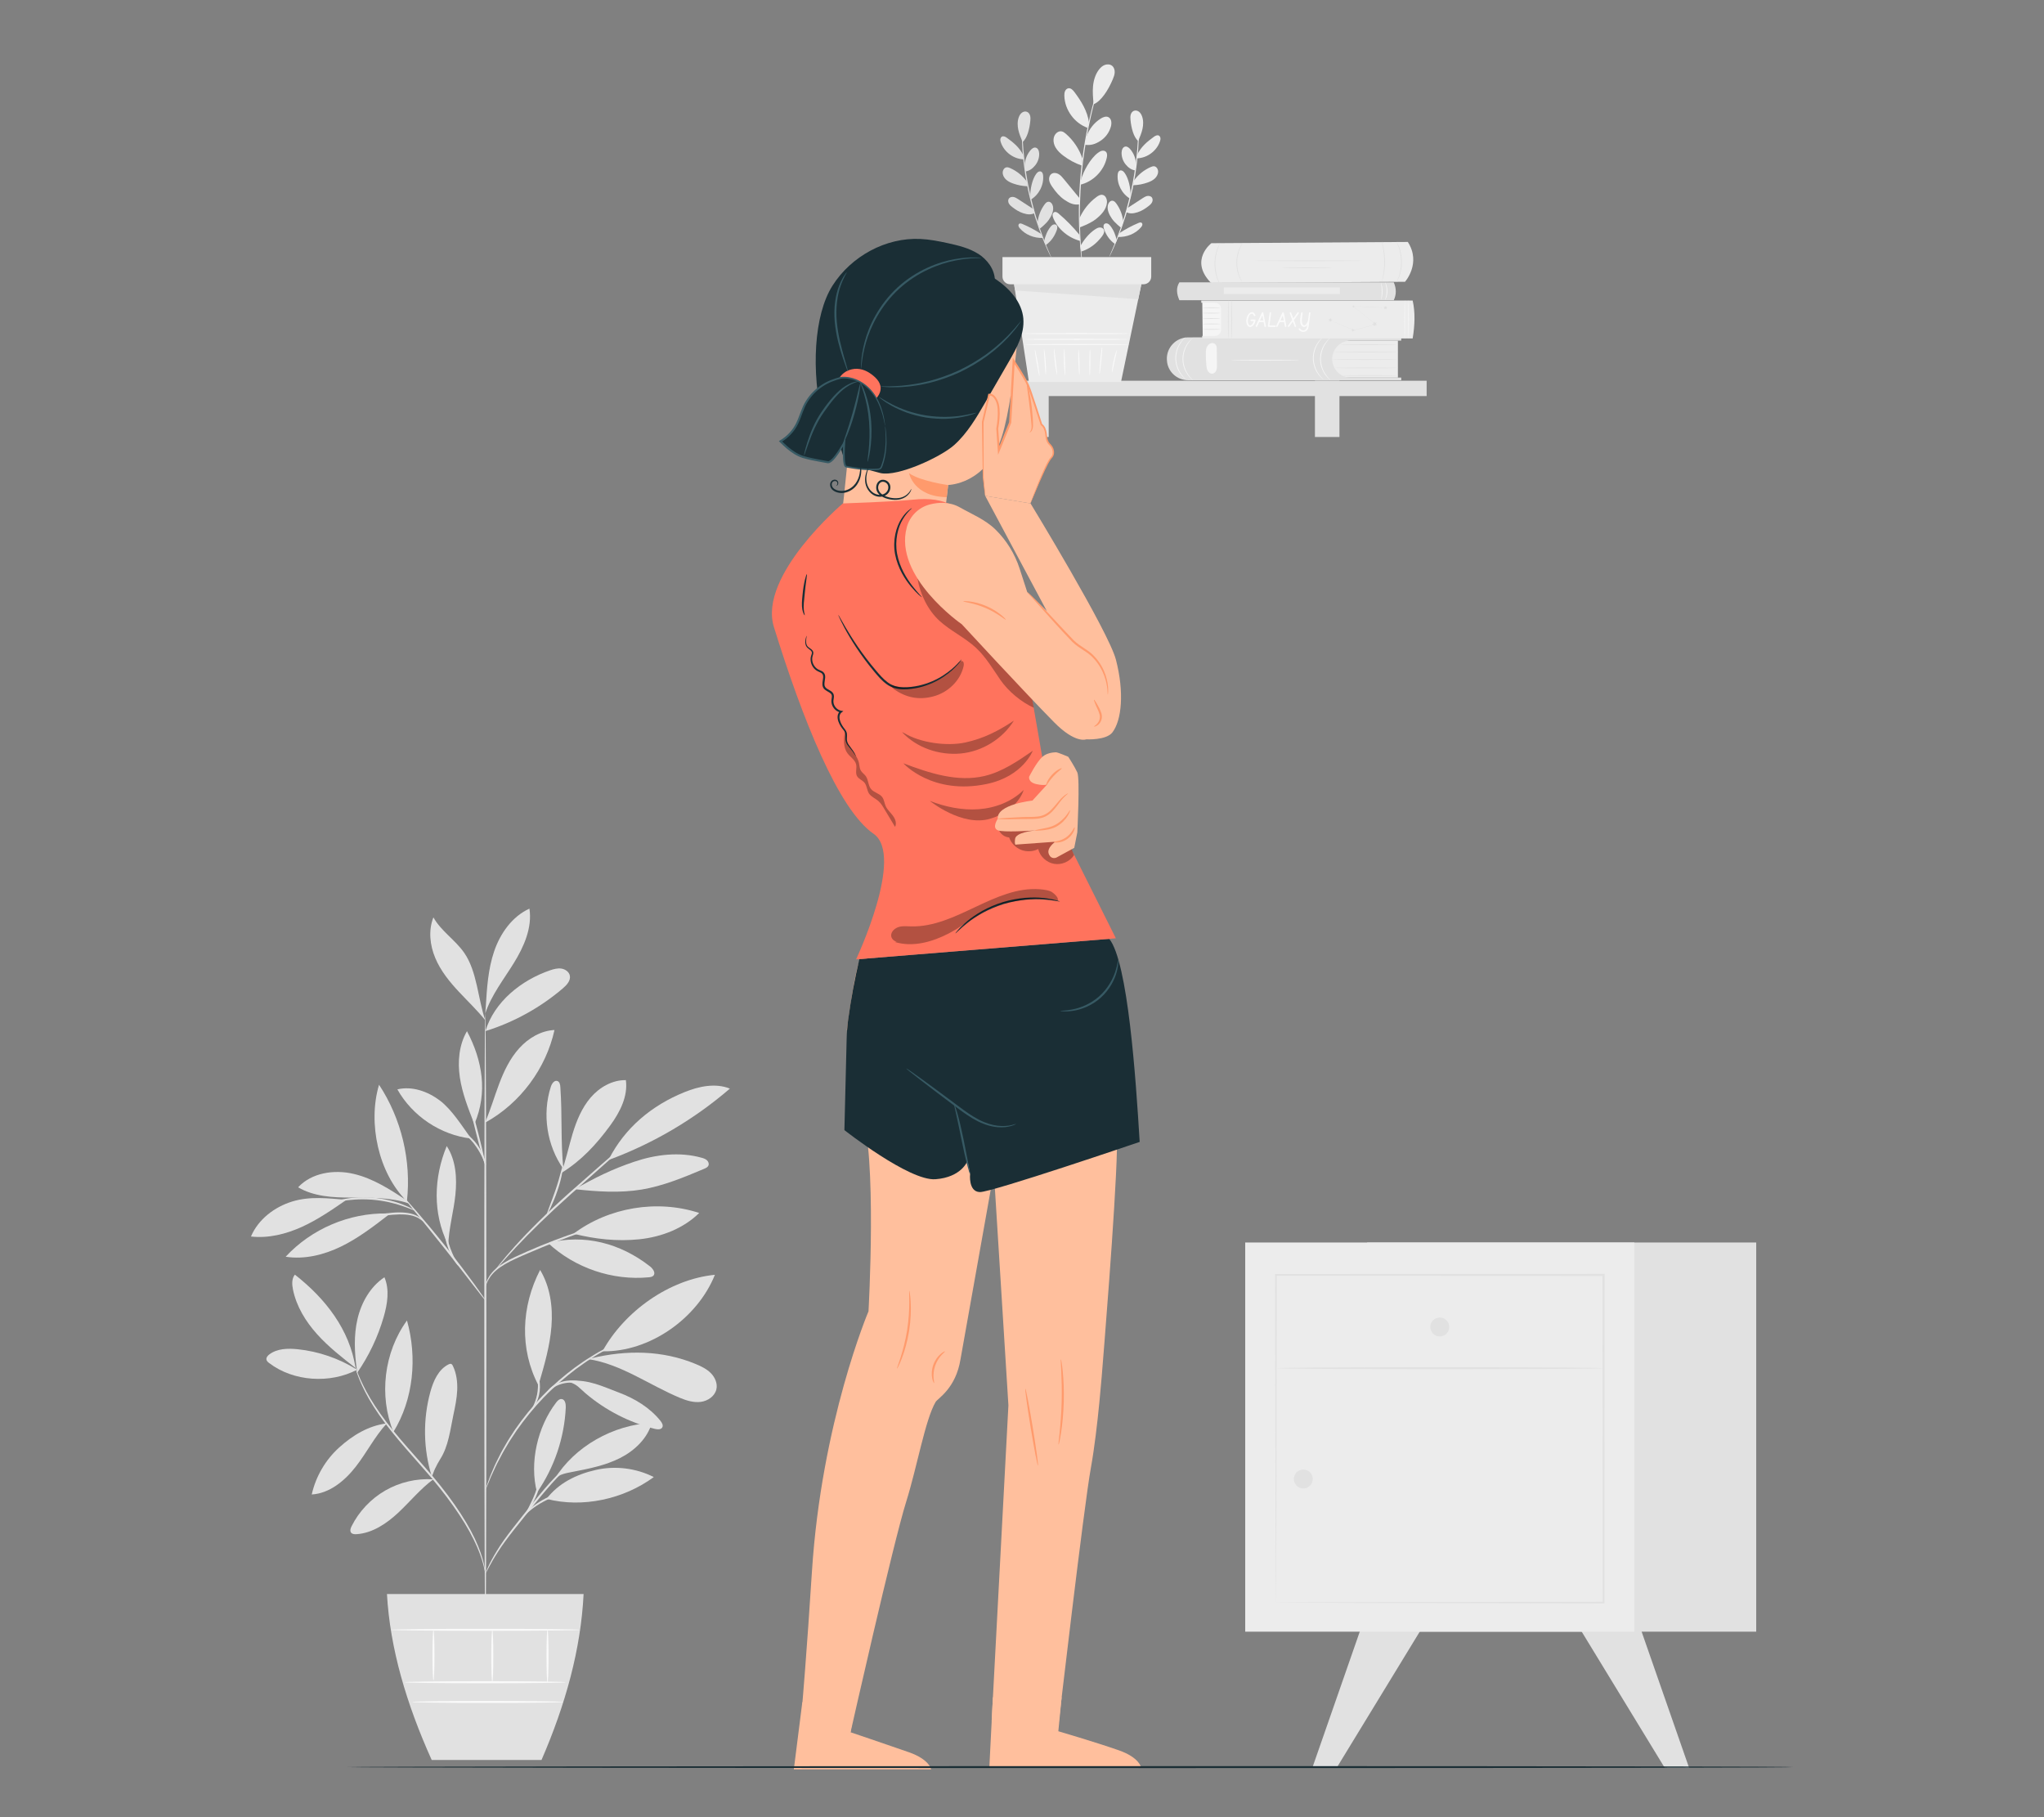 <?xml version="1.0" encoding="UTF-8"?>
<svg id="Layer_2" data-name="Layer 2" xmlns="http://www.w3.org/2000/svg" viewBox="0 0 540 480">
  <rect x="0" y="0" width="540" height="480" fill="#808080" stroke="none"/>
  <defs>
    <style>
      .cls-1 {
        fill: #ff735d;
      }

      .cls-1, .cls-2, .cls-3, .cls-4, .cls-5, .cls-6, .cls-7, .cls-8, .cls-9, .cls-10, .cls-11 {
        stroke-width: 0px;
      }

      .cls-2 {
        fill: #375a64;
      }

      .cls-3 {
        fill: #e1e1e1;
      }

      .cls-4 {
        fill: #ececec;
      }

      .cls-6 {
        fill: #f5f5f5;
      }

      .cls-7 {
        fill: none;
      }

      .cls-8 {
        fill: #1a2e35;
      }

      .cls-12 {
        opacity: .3;
      }

      .cls-9 {
        fill: #fafafa;
      }

      .cls-10 {
        fill: #ff9a6c;
      }

      .cls-11 {
        fill: #ffbf9d;
      }
    </style>
  </defs>
  <g id="Layer_2-2" data-name="Layer 2">
    <g>
      <g>
        <g>
          <polygon class="cls-3" points="359.56 430.06 346.7 466.96 353.13 466.96 375.65 430.06 359.56 430.06"/>
          <polygon class="cls-3" points="433.37 430.06 446.24 466.96 439.8 466.96 417.29 430.06 433.37 430.06"/>
          <rect class="cls-3" x="361.17" y="328.2" width="102.8" height="102.8"/>
          <rect class="cls-4" x="328.97" y="328.2" width="102.8" height="102.8"/>
          <path class="cls-3" d="M382.87,350.52c0,1.38-1.12,2.5-2.5,2.5s-2.5-1.12-2.5-2.5,1.12-2.5,2.5-2.5,2.5,1.12,2.5,2.5Z"/>
          <path class="cls-3" d="M346.82,390.67c0,1.38-1.12,2.5-2.5,2.5s-2.5-1.12-2.5-2.5,1.12-2.5,2.5-2.5,2.5,1.12,2.5,2.5Z"/>
          <g>
            <g>
              <path class="cls-7" d="M337.09,423.32h86.55v-86.55h-86.55v86.55Z"/>
              <path class="cls-3" d="M337.09,423.32s0-.13-.01-.39c0-.28,0-.67-.01-1.18,0-1.06-.01-2.6-.03-4.61-.01-4.07-.03-10.01-.06-17.56-.03-15.18-.07-36.84-.11-62.82v-.23s.23,0,.23,0c25.16-.01,54.86-.02,86.55-.04h.27v.26c-.01,31.69-.02,61.4-.04,86.55v.23s-.23,0-.23,0c-25.98-.05-47.64-.09-62.82-.11-7.55-.03-13.49-.05-17.56-.06-2.01-.01-3.55-.02-4.61-.03-.51,0-.9,0-1.18-.01-.26,0-.39-.01-.39-.01,0,0,.14,0,.41-.01.28,0,.68,0,1.2-.01,1.07,0,2.63-.01,4.65-.03,4.08-.01,10.03-.03,17.61-.06,15.14-.03,36.75-.07,62.68-.11l-.23.23c-.01-25.16-.02-54.86-.04-86.55l.26.26h0c-31.69-.01-61.39-.02-86.55-.04l.23-.23c-.05,25.92-.09,47.53-.11,62.67-.03,7.58-.05,13.53-.06,17.61-.01,2.03-.02,3.59-.03,4.66,0,.52,0,.92-.01,1.2,0,.27-.01.41-.01.41Z"/>
            </g>
            <path class="cls-3" d="M423.49,361.4c0,.14-19.28.26-43.06.26s-43.06-.12-43.06-.26,19.28-.26,43.06-.26,43.06.12,43.06.26Z"/>
          </g>
        </g>
        <g>
          <rect class="cls-3" x="248.96" y="100.57" width="127.94" height="4.05"/>
          <rect class="cls-3" x="270.57" y="102.6" width="6.48" height="12.83"/>
          <rect class="cls-3" x="347.39" y="100.57" width="6.48" height="14.86"/>
          <g>
            <polygon class="cls-4" points="267.64 73.36 271.83 100.88 296.16 100.88 301.81 73.76 267.64 73.36"/>
            <g>
              <path class="cls-9" d="M298.41,91c0,.08-6.24.14-13.93.14s-13.93-.06-13.93-.14,6.23-.14,13.93-.14,13.93.06,13.93.14Z"/>
              <path class="cls-9" d="M298.5,89.64c0,.08-6.28.14-14.02.14s-14.02-.06-14.02-.14,6.28-.14,14.02-.14,14.02.06,14.02.14Z"/>
              <path class="cls-9" d="M298.45,88.12c0,.08-6.28.14-14.02.14s-14.02-.06-14.02-.14,6.28-.14,14.02-.14,14.02.06,14.02.14Z"/>
              <path class="cls-9" d="M274.62,99.31c-.08.01-.41-1.54-.75-3.47-.33-1.93-.54-3.5-.46-3.51.08-.01.41,1.54.75,3.47.33,1.93.54,3.5.46,3.51Z"/>
              <path class="cls-9" d="M276.28,99.02c-.08,0-.17-1.51-.3-3.38-.13-1.87-.24-3.38-.16-3.39.08,0,.32,1.5.44,3.37.13,1.87.09,3.4.02,3.4Z"/>
              <path class="cls-9" d="M279.29,99.02c-.08.01-.41-1.53-.63-3.47-.23-1.93-.26-3.52-.19-3.52.08,0,.24,1.56.47,3.49.22,1.93.43,3.49.35,3.5Z"/>
              <path class="cls-9" d="M281.41,99.16c-.08,0-.28-1.57-.34-3.52-.06-1.96.03-3.54.11-3.54.08,0,.11,1.58.18,3.53.06,1.95.13,3.53.05,3.53Z"/>
              <path class="cls-9" d="M285.16,99.02c-.08,0-.19-1.49-.26-3.34-.06-1.85-.05-3.35.03-3.35.08,0,.19,1.49.26,3.34.06,1.85.05,3.35-.03,3.35Z"/>
              <path class="cls-9" d="M287.9,99.16c-.08,0-.13-1.55-.11-3.46.02-1.91.09-3.46.17-3.46.08,0,.13,1.55.11,3.46-.02,1.91-.09,3.46-.17,3.46Z"/>
              <path class="cls-9" d="M290.47,98.8c-.08,0,.01-1.63.21-3.61.19-1.99.41-3.6.49-3.59.08,0-.01,1.63-.21,3.62-.19,1.99-.41,3.59-.49,3.59Z"/>
              <path class="cls-9" d="M293.78,98.44c-.08,0,.04-1.4.41-3.07.36-1.68.83-2.99.9-2.97.08.02-.27,1.36-.63,3.03-.36,1.66-.61,3.02-.69,3.01Z"/>
            </g>
            <g>
              <path class="cls-4" d="M291.43,19.04s0,.05-.03.14c-.03.1-.07.23-.11.39-.11.36-.27.86-.46,1.49-.21.64-.46,1.43-.71,2.36-.26.92-.59,1.97-.88,3.14-.31,1.17-.64,2.45-.95,3.83-.34,1.38-.62,2.87-.94,4.43-.58,3.14-1.12,6.61-1.49,10.27-.36,3.67-.52,7.17-.57,10.37,0,1.6-.01,3.11.04,4.53.02,1.42.1,2.74.17,3.94.05,1.21.17,2.29.24,3.25.07.96.16,1.78.23,2.45.07.65.12,1.17.16,1.55.01.16.03.3.03.4,0,.09,0,.14,0,.14,0,0-.02-.04-.03-.13-.02-.11-.04-.24-.06-.4-.05-.38-.12-.89-.21-1.54-.09-.67-.2-1.49-.28-2.45-.09-.96-.22-2.04-.28-3.25-.09-1.21-.17-2.53-.21-3.95-.07-1.42-.06-2.94-.07-4.54.03-3.2.19-6.72.55-10.39.38-3.67.92-7.15,1.52-10.29.32-1.57.62-3.06.97-4.44.32-1.39.66-2.67.98-3.83.3-1.17.64-2.21.92-3.13.27-.92.54-1.71.76-2.34.22-.62.39-1.11.51-1.47.06-.15.1-.28.14-.38.03-.08.05-.13.06-.13Z"/>
              <path class="cls-4" d="M287.04,36.09c.66-1.97,2.02-3.69,3.78-4.78.6-.37,1.36-.68,2-.37.85.41.92,1.61.66,2.51-.43,1.53-1.42,2.89-2.75,3.75-1.33.87-2.56,1.27-4.13,1.04"/>
              <path class="cls-4" d="M285.56,47.6c.63-2.38,2.52-5.75,4.49-7.22.31-.23.64-.45,1.02-.54.38-.09.81-.03,1.09.24.4.39.36,1.03.24,1.58-.75,3.47-3.64,6.37-7.1,7.15"/>
              <path class="cls-4" d="M285.16,57.73c.97-2.26,2.55-4.25,4.53-5.7.46-.34,1.01-.67,1.58-.56.86.16,1.25,1.21,1.17,2.08-.16,1.79-1.53,3.23-2.94,4.34-1.52,1.2-4.19,2.15-4.19,2.15"/>
              <path class="cls-4" d="M285.39,65.01c.99-1.69,2.23-3.28,3.86-4.39.35-.24.73-.46,1.16-.52.42-.06.9.08,1.14.43.39.57.02,1.34-.4,1.88-1.43,1.89-3.24,3.33-5.5,4.04"/>
              <path class="cls-4" d="M285.2,62.05c-1.66-2.04-3.51-3.92-5.51-5.62-.31-.26-.71-.54-1.1-.42-.3.1-.48.42-.51.74-.02.32.09.63.21.92,1.21,2.91,4.04,5.19,7.1,5.97"/>
              <path class="cls-4" d="M285.37,52.57c-1.44-1.76-2.89-3.52-4.33-5.28-.41-.5-.84-1.02-1.41-1.33-.57-.32-1.32-.4-1.85-.02-.53.37-.71,1.11-.59,1.74.12.64.48,1.2.85,1.74.88,1.27,1.88,2.48,3.16,3.35,1.27.87,2.43,1.44,3.95,1.22"/>
              <path class="cls-4" d="M285.97,41.9c-.84-2.51-2.36-4.8-4.36-6.54-.33-.29-.7-.58-1.14-.66-.87-.17-1.71.56-1.99,1.4-.32.94-.1,2.01.4,2.87.5.86,1.25,1.55,2.04,2.15,1.46,1.11,3.09,1.99,4.82,2.6"/>
              <path class="cls-4" d="M287.7,32.39c-.42-3.06-2.01-5.61-3.86-8.09-.39-.52-.93-1.08-1.58-.98-.41.06-.74.39-.9.78-.16.38-.18.81-.17,1.22.1,3.7,2.65,7.21,6.14,8.45"/>
              <path class="cls-4" d="M288.92,27.53c-.15-1.57-.3-3.16-.16-4.73.15-1.57.61-3.16,1.57-4.41.41-.54.93-1.02,1.57-1.25.64-.23,1.41-.18,1.93.26.48.4.69,1.07.66,1.7-.02.63-.25,1.23-.49,1.81-1.15,2.78-3.08,5.85-5.09,6.63"/>
            </g>
            <g>
              <path class="cls-3" d="M270.05,31.18s.02.13.02.39c0,.28,0,.65.01,1.11,0,.48,0,1.07.03,1.76.02.68.03,1.46.08,2.32.08,1.72.24,3.77.5,6.03.28,2.26.67,4.74,1.2,7.31.55,2.57,1.19,4.99,1.84,7.18.67,2.18,1.34,4.12,1.96,5.73.29.81.6,1.53.86,2.16.25.64.49,1.18.68,1.62.18.42.32.76.43,1.02.1.24.14.36.13.36,0,0-.07-.11-.19-.34-.12-.25-.28-.59-.48-1-.21-.43-.46-.97-.73-1.6-.27-.63-.59-1.34-.9-2.15-.65-1.6-1.34-3.54-2.03-5.72-.67-2.19-1.32-4.61-1.87-7.2-.53-2.58-.91-5.07-1.18-7.34-.25-2.27-.39-4.33-.44-6.05-.04-.86-.03-1.64-.04-2.33-.01-.69,0-1.28.02-1.76.02-.46.03-.83.04-1.11.01-.25.02-.39.03-.39Z"/>
              <path class="cls-3" d="M270.72,43.73c.02-1.48.58-2.95,1.55-4.07.33-.38.78-.75,1.28-.68.67.1.97.9.99,1.57.04,1.13-.35,2.27-1.07,3.15-.72.87-1.47,1.42-2.59,1.6"/>
              <path class="cls-3" d="M272.2,51.88c-.08-1.75.48-4.46,1.5-5.88.16-.23.34-.45.58-.59s.55-.2.79-.07c.36.18.47.63.51,1.02.23,2.52-1.11,5.12-3.3,6.39"/>
              <path class="cls-3" d="M274.1,58.87c.17-1.75.82-3.44,1.86-4.86.24-.33.55-.67.96-.72.62-.08,1.11.55,1.25,1.16.28,1.25-.34,2.53-1.07,3.59-.78,1.14-2.39,2.37-2.39,2.37"/>
              <path class="cls-3" d="M275.82,63.78c.31-1.37.81-2.72,1.68-3.82.19-.24.4-.47.68-.6.28-.13.63-.14.87.05.39.3.3.91.14,1.37-.57,1.6-1.49,2.96-2.88,3.93"/>
              <path class="cls-3" d="M275.06,61.8c-1.57-1.03-3.23-1.91-4.96-2.64-.27-.11-.6-.22-.84-.05-.18.13-.24.39-.18.61.05.22.19.41.34.58,1.45,1.72,3.87,2.67,6.12,2.54"/>
              <path class="cls-3" d="M273.14,55.31c-1.36-.89-2.72-1.78-4.09-2.66-.39-.25-.79-.51-1.24-.61-.45-.09-.98.01-1.26.38-.28.37-.24.91-.03,1.31.22.41.58.72.95,1,.87.67,1.82,1.28,2.87,1.6s1.96.46,2.95-.02"/>
              <path class="cls-3" d="M271.25,47.92c-1.11-1.53-2.64-2.76-4.38-3.52-.29-.13-.6-.24-.92-.21-.63.07-1.04.75-1.05,1.38-.01.71.36,1.39.89,1.87.52.48,1.18.79,1.85,1.03,1.23.44,2.53.69,3.84.73"/>
              <path class="cls-3" d="M270.38,41.07c-.94-1.99-2.58-3.39-4.37-4.67-.38-.27-.87-.53-1.28-.33-.27.13-.42.43-.45.72-.03.3.05.59.15.87.86,2.5,3.36,4.34,6,4.43"/>
              <path class="cls-3" d="M270.16,37.5c-.44-1.04-.89-2.09-1.13-3.19-.24-1.1-.27-2.28.12-3.34.17-.46.42-.9.8-1.19.38-.3.92-.43,1.37-.24.42.17.7.58.82,1.01.12.43.1.89.06,1.34-.19,2.14-.84,4.65-2.04,5.61"/>
            </g>
            <g>
              <path class="cls-4" d="M300.81,30.91s.02.13.03.39c.01.28.02.65.04,1.11.02.48.03,1.07.02,1.76,0,.69,0,1.47-.04,2.33-.05,1.73-.2,3.78-.44,6.05-.27,2.27-.65,4.76-1.18,7.34-.55,2.58-1.2,5.01-1.87,7.2-.69,2.18-1.38,4.12-2.03,5.72-.31.81-.63,1.52-.9,2.15-.27.63-.52,1.17-.73,1.6-.2.41-.36.75-.48,1-.11.23-.18.34-.19.34,0,0,.04-.13.13-.37.11-.26.26-.6.43-1.02.19-.44.43-.98.68-1.62.25-.64.56-1.35.86-2.16.62-1.61,1.29-3.55,1.96-5.73.65-2.18,1.29-4.61,1.84-7.18.53-2.57.92-5.05,1.2-7.31.26-2.26.43-4.31.5-6.03.06-.86.06-1.64.08-2.32.03-.68.03-1.27.03-1.76,0-.46,0-.83.01-1.11,0-.25.01-.39.02-.39Z"/>
              <path class="cls-4" d="M300.13,43.46c-.02-1.48-.58-2.95-1.55-4.07-.33-.38-.78-.75-1.28-.68-.67.1-.97.9-.99,1.57-.04,1.13.35,2.27,1.07,3.15.72.87,1.47,1.42,2.59,1.6"/>
              <path class="cls-4" d="M298.66,51.62c.08-1.75-.48-4.46-1.5-5.88-.16-.23-.34-.45-.58-.59-.24-.14-.55-.2-.79-.07-.36.18-.47.63-.51,1.02-.23,2.52,1.11,5.12,3.3,6.39"/>
              <path class="cls-4" d="M296.76,58.6c-.17-1.75-.82-3.44-1.86-4.86-.24-.33-.55-.67-.96-.72-.62-.08-1.11.55-1.25,1.16-.28,1.25.34,2.53,1.07,3.59.78,1.14,2.39,2.37,2.39,2.37"/>
              <path class="cls-4" d="M295.04,63.51c-.31-1.37-.81-2.72-1.68-3.82-.19-.24-.4-.47-.68-.6-.28-.13-.63-.14-.87.05-.39.3-.3.91-.14,1.37.57,1.6,1.49,2.96,2.88,3.93"/>
              <path class="cls-4" d="M295.8,61.54c1.57-1.03,3.23-1.91,4.96-2.64.27-.11.6-.22.84-.05.18.13.24.39.18.61-.05.22-.2.41-.34.58-1.45,1.72-3.87,2.67-6.12,2.54"/>
              <path class="cls-4" d="M297.72,55.05c1.36-.89,2.72-1.78,4.09-2.66.39-.25.79-.51,1.24-.61.45-.09.98.01,1.26.38.28.37.25.91.03,1.31-.22.41-.58.72-.95,1-.87.67-1.82,1.28-2.87,1.6-1.05.32-1.96.46-2.95-.02"/>
              <path class="cls-4" d="M299.61,47.65c1.11-1.53,2.64-2.76,4.38-3.52.29-.13.6-.24.92-.21.63.07,1.04.75,1.05,1.38.01.71-.36,1.39-.89,1.87-.52.48-1.18.79-1.85,1.03-1.23.44-2.53.69-3.84.73"/>
              <path class="cls-4" d="M300.48,40.8c.94-1.99,2.58-3.39,4.37-4.67.38-.27.87-.53,1.28-.33.27.13.42.43.45.72.03.3-.05.59-.15.87-.86,2.5-3.36,4.34-6,4.43"/>
              <path class="cls-4" d="M300.7,37.24c.44-1.04.89-2.09,1.13-3.19.24-1.1.27-2.28-.12-3.34-.17-.46-.42-.9-.8-1.19-.38-.3-.92-.43-1.37-.24-.42.17-.7.58-.82,1.01-.12.43-.1.89-.06,1.34.19,2.14.84,4.65,2.04,5.61"/>
            </g>
            <path class="cls-4" d="M264.84,67.91v5.15c0,1.12.91,2.03,2.03,2.03h35.24c1.12,0,2.03-.91,2.03-2.03v-5.15h-39.29Z"/>
            <polygon class="cls-3" points="267.9 75.08 268.19 76.72 300.71 79.04 301.53 75.08 267.9 75.08"/>
          </g>
          <g>
            <g>
              <path class="cls-4" d="M320.03,64.24s-5.84,4.45-.24,10.33c.1.1.23.16.37.16l51.03-.3s4.36-4.89.74-10.52l-51.9.33Z"/>
              <path class="cls-3" d="M359.91,68.88c0,.06-6.35.1-14.19.1s-14.19-.05-14.19-.1,6.35-.1,14.19-.1,14.19.05,14.19.1Z"/>
              <path class="cls-3" d="M351.97,70.73c0,.06-2.99.1-6.67.1s-6.67-.05-6.67-.1,2.99-.1,6.67-.1,6.67.05,6.67.1Z"/>
              <path class="cls-3" d="M365.13,74.26s.11-.59.27-1.53c.16-.94.31-2.26.29-3.72-.02-1.46-.19-2.78-.36-3.72-.18-.94-.33-1.52-.3-1.53.01,0,.07.14.15.39.08.26.19.63.29,1.1.22.94.41,2.27.43,3.75.01,1.48-.16,2.81-.36,3.75-.1.47-.19.85-.27,1.11-.08.26-.13.4-.14.4Z"/>
              <path class="cls-3" d="M368.93,63.84s.09.13.23.37c.07.12.15.27.23.46.08.18.18.39.26.62.18.47.35,1.04.49,1.69.12.65.21,1.38.22,2.15,0,.77-.07,1.5-.19,2.15-.13.65-.28,1.23-.46,1.7-.08.24-.17.44-.25.63-.07.18-.15.34-.22.46-.13.25-.21.38-.22.37-.04-.02.25-.57.55-1.51.16-.47.3-1.04.41-1.69.1-.65.17-1.36.17-2.12-.01-.75-.09-1.47-.2-2.11-.12-.64-.27-1.21-.44-1.68-.32-.94-.61-1.48-.58-1.5Z"/>
              <path class="cls-3" d="M328.08,74.33s-.1-.11-.24-.34c-.07-.11-.16-.25-.24-.43-.08-.17-.19-.36-.27-.59-.19-.44-.36-.99-.5-1.61-.12-.62-.2-1.32-.2-2.06.01-.73.11-1.43.25-2.05.15-.62.34-1.16.54-1.6.09-.22.2-.41.29-.58.09-.17.17-.31.25-.42.15-.22.23-.34.25-.33.03.02-.29.51-.65,1.39-.18.44-.35.97-.49,1.58-.13.61-.22,1.29-.23,2.01,0,.72.07,1.4.18,2.02.12.61.28,1.15.45,1.59.33.88.65,1.39.61,1.41Z"/>
              <path class="cls-3" d="M322.57,75.57s-.1-.13-.26-.39c-.08-.13-.17-.29-.27-.48-.09-.19-.21-.41-.31-.66-.22-.49-.42-1.11-.58-1.8-.15-.7-.26-1.48-.29-2.3-.01-.83.06-1.61.19-2.31.14-.7.31-1.32.5-1.83.08-.26.19-.48.28-.67.08-.2.17-.36.25-.49.15-.26.23-.4.24-.4.04.02-.29.6-.63,1.61-.17.5-.33,1.12-.45,1.81-.11.69-.18,1.47-.17,2.28.02.81.13,1.58.27,2.27.15.69.34,1.29.53,1.79.39.99.74,1.56.7,1.58Z"/>
            </g>
            <g>
              <g>
                <path class="cls-4" d="M369.31,89.97v9.77h-18.9v-9.77h18.9Z"/>
                <path class="cls-3" d="M308.28,94.94c0,.09,0,.17.01.26.15,2.96,2.66,5.24,5.62,5.24h56.28v-.71h-13.36c-2.7,0-4.88-2.19-4.88-4.88h0c0-2.7,2.19-4.88,4.88-4.88h13.36v-1.04l-56.3.19c-3.18.01-5.73,2.65-5.62,5.82Z"/>
                <path class="cls-3" d="M369.31,94.98c0,.06-3.89.1-8.68.1s-8.68-.05-8.68-.1,3.88-.1,8.68-.1,8.68.05,8.68.1Z"/>
                <path class="cls-3" d="M369.04,97.18c0,.06-3.68.1-8.21.1s-8.21-.05-8.21-.1,3.68-.1,8.21-.1,8.21.05,8.21.1Z"/>
                <path class="cls-3" d="M369.31,99.19c0,.06-3.31.1-7.38.1s-7.38-.05-7.38-.1,3.3-.1,7.38-.1,7.38.05,7.38.1Z"/>
                <path class="cls-3" d="M369.31,93c0,.06-3.81.1-8.5.1s-8.5-.05-8.5-.1,3.81-.1,8.5-.1,8.5.05,8.5.1Z"/>
                <path class="cls-3" d="M369.04,91.03c0,.06-3.39.1-7.57.1s-7.57-.05-7.57-.1,3.39-.1,7.57-.1,7.57.05,7.57.1Z"/>
              </g>
              <path class="cls-6" d="M315.1,89.28s-.55.47-1.2,1.42c-.64.93-1.3,2.45-1.28,4.2.02,1.75.72,3.25,1.38,4.17.67.93,1.26,1.36,1.23,1.39,0,0-.16-.09-.41-.3-.25-.21-.59-.54-.94-1.01-.71-.91-1.45-2.45-1.47-4.25-.02-1.81.68-3.36,1.37-4.29.34-.47.67-.81.92-1.03.24-.22.39-.32.4-.31Z"/>
              <path class="cls-6" d="M313.2,89.07s-.55.47-1.2,1.42c-.64.93-1.3,2.45-1.28,4.2.02,1.75.72,3.25,1.38,4.17.67.93,1.26,1.36,1.23,1.39,0,0-.16-.09-.41-.3-.25-.21-.59-.54-.94-1.01-.71-.91-1.45-2.45-1.47-4.25-.02-1.81.68-3.36,1.37-4.29.34-.47.67-.81.92-1.03.24-.22.39-.32.4-.31Z"/>
              <path class="cls-6" d="M351.44,89.28s-.55.47-1.2,1.42c-.64.93-1.3,2.45-1.28,4.2.02,1.75.72,3.25,1.38,4.17.67.93,1.26,1.36,1.23,1.39,0,0-.16-.09-.41-.3-.25-.21-.59-.54-.94-1.01-.71-.91-1.45-2.45-1.47-4.25-.02-1.81.68-3.36,1.37-4.29.34-.47.67-.81.92-1.03.24-.22.39-.32.4-.31Z"/>
              <path class="cls-6" d="M349.54,89.07s-.55.47-1.2,1.42c-.64.93-1.3,2.45-1.28,4.2.02,1.75.72,3.25,1.38,4.17.67.93,1.26,1.36,1.23,1.39,0,0-.16-.09-.41-.3-.25-.21-.59-.54-.94-1.01-.71-.91-1.45-2.45-1.47-4.25-.02-1.81.68-3.36,1.37-4.29.34-.47.67-.81.92-1.03.24-.22.39-.32.4-.31Z"/>
              <path class="cls-6" d="M321.51,96.31c-.02-1.32-.04-2.65-.05-3.97,0-.35-.01-.7-.14-1.02-.13-.32-.41-.61-.75-.64-.5-.22-1.27.19-1.62.77-.35.57-.39,1.28-.39,1.95,0,1.05.04,2.1.15,3.14.05.5.12,1,.37,1.44.25.43.72.77,1.21.73.49-.05.89-.46,1.06-.92.17-.46.17-.97.16-1.46Z"/>
              <path class="cls-6" d="M343.36,95.17c0,.06-4.07.1-9.09.1s-9.09-.05-9.09-.1,4.07-.1,9.09-.1,9.09.05,9.09.1Z"/>
            </g>
            <g>
              <g>
                <g>
                  <polygon class="cls-6" points="317.74 88.89 317.63 79.64 322.67 79.64 322.84 88.89 317.74 88.89"/>
                  <path class="cls-3" d="M322.37,81.28c0,.06-1.05.1-2.34.1s-2.34-.05-2.34-.1,1.05-.1,2.34-.1,2.34.05,2.34.1Z"/>
                  <path class="cls-3" d="M322.37,82.71c0,.06-1.05.1-2.34.1s-2.34-.05-2.34-.1,1.05-.1,2.34-.1,2.34.05,2.34.1Z"/>
                  <path class="cls-3" d="M322.37,84.14c0,.06-1.05.1-2.34.1s-2.34-.05-2.34-.1,1.05-.1,2.34-.1,2.34.05,2.34.1Z"/>
                  <path class="cls-3" d="M322.37,85.57c0,.06-1.05.1-2.34.1s-2.34-.05-2.34-.1,1.05-.1,2.34-.1,2.34.05,2.34.1Z"/>
                  <path class="cls-3" d="M322.37,87c0,.06-1.05.1-2.34.1s-2.34-.05-2.34-.1,1.05-.1,2.34-.1,2.34.05,2.34.1Z"/>
                </g>
                <path class="cls-4" d="M317.36,79.39h55.85c.69,3.07.59,6.44,0,10.01h-55.61v-.68h3.4c.89,0,1.6-.72,1.6-1.6v-5.54c0-.89-.72-1.6-1.6-1.6h-3.64v-.58Z"/>
                <g>
                  <path class="cls-9" d="M330.57,84.4h.93s.07,0,.1.03c.07.04.1.1.1.18,0,.02,0,.04,0,.06-.02.08-.04.16-.06.24-.13.43-.32.78-.58,1.05-.26.27-.52.41-.79.41-.04,0-.07,0-.11,0-.25-.04-.47-.19-.63-.46-.19-.3-.28-.67-.28-1.12,0-.26.04-.53.11-.8.12-.43.3-.79.55-1.08.26-.3.54-.45.84-.45.13,0,.24.03.35.08.24.12.42.35.54.68.01.03.02.06.02.09,0,.03,0,.07-.03.1-.04.07-.1.1-.17.1-.02,0-.04,0-.06,0-.07-.02-.11-.06-.13-.13v-.02c-.04-.08-.08-.16-.12-.22-.12-.18-.27-.27-.45-.27-.1,0-.2.04-.31.11-.2.14-.37.38-.51.73-.15.36-.22.71-.22,1.05s.05.61.16.83c.12.24.28.37.49.37.14,0,.29-.09.45-.27.2-.22.36-.51.48-.87-.43,0-.65,0-.67,0-.15-.02-.22-.1-.22-.23,0-.03.01-.05.02-.07.04-.08.11-.11.21-.11Z"/>
                  <path class="cls-9" d="M333.74,82.58s.02.04.03.07c.04.14.26,1.29.66,3.46,0,.02,0,.03,0,.05,0,.03,0,.07-.03.1-.04.07-.1.1-.17.1,0,0-.02,0-.03,0-.08-.01-.13-.06-.15-.14l-.22-1.15h-1.15l-.55,1.15s-.01.03-.02.04c-.05.07-.11.1-.17.1-.04,0-.08-.01-.11-.03-.06-.04-.09-.1-.09-.17,0-.02,0-.04.01-.06.03-.08.09-.21.17-.38.8-1.75,1.28-2.79,1.44-3.1.05-.09.11-.14.19-.14.08,0,.14.04.18.1ZM333.49,83.35l-.62,1.31h.88l-.26-1.31Z"/>
                  <path class="cls-9" d="M336.85,86.36h-1.68s-.07-.01-.11-.03c-.05-.04-.08-.11-.1-.21h0c0-.07.16-1.22.46-3.45,0-.03,0-.05,0-.07.04-.08.1-.12.18-.12.03,0,.06,0,.09.02.07.04.11.1.11.18-.01.15-.05.47-.11.94-.19,1.47-.29,2.25-.3,2.33h1.43s.07,0,.11.02c.09.04.13.1.13.19,0,.02,0,.04-.01.07-.03.08-.1.12-.21.14Z"/>
                  <path class="cls-9" d="M339.15,82.58s.02.04.03.07c.04.14.26,1.29.66,3.46,0,.02,0,.03,0,.05,0,.03,0,.07-.03.1-.04.07-.1.1-.17.1,0,0-.02,0-.03,0-.08-.01-.13-.06-.15-.14l-.22-1.15h-1.15l-.55,1.15s-.01.03-.02.04c-.05.07-.11.1-.17.1-.04,0-.08-.01-.11-.03-.06-.04-.09-.1-.09-.17,0-.02,0-.04.01-.06.03-.08.09-.21.17-.38.8-1.75,1.28-2.79,1.44-3.1.05-.09.11-.14.19-.14.08,0,.14.04.18.1ZM338.9,83.35l-.62,1.31h.88l-.26-1.31Z"/>
                  <path class="cls-9" d="M341.84,84.57c.13.36.23.65.3.84.17.48.26.73.26.76,0,.04-.01.07-.03.1-.04.06-.1.09-.17.09-.07,0-.13-.05-.17-.14-.01-.04-.02-.06-.03-.08-.09-.21-.24-.6-.45-1.19l-.95,1.3c-.05.07-.11.1-.18.11-.04,0-.07,0-.1-.03-.06-.04-.1-.09-.1-.17,0-.02,0-.03,0-.04,0-.03.04-.08.1-.16.32-.41.67-.9,1.06-1.47-.04-.11-.08-.22-.12-.32-.36-.96-.54-1.46-.54-1.49,0-.04,0-.07.03-.1.04-.07.09-.1.16-.1.09,0,.15.04.19.11l.56,1.52,1.12-1.53c.05-.06.11-.09.18-.1.03,0,.06,0,.09.02.06.04.1.1.1.18,0,.03,0,.06-.02.09l-1.3,1.79Z"/>
                  <path class="cls-9" d="M346,82.49s.06,0,.09.02c.07.04.1.09.11.17-.28,2.18-.43,3.35-.46,3.53-.06.37-.18.68-.36.92-.27.37-.64.55-1.12.55-.15,0-.33-.05-.54-.14-.29-.13-.49-.31-.59-.52-.01-.03-.02-.06-.02-.1s0-.07.03-.1c.04-.07.1-.1.17-.1.06,0,.11.03.15.08.25.33.54.49.86.49.26,0,.48-.11.67-.34.21-.26.34-.61.37-1.06-.07.1-.15.19-.25.26-.18.13-.38.2-.6.2-.04,0-.07,0-.11,0-.26-.04-.47-.19-.64-.46-.19-.3-.28-.67-.28-1.12,0-.2,0-.41.03-.63.03-.34.11-.82.23-1.45,0-.02,0-.04.02-.06.03-.09.1-.14.18-.14.03,0,.07,0,.1.03.07.04.1.09.1.16,0,.1-.03.36-.09.77-.09.6-.13.99-.13,1.17,0,.37.05.68.15.91.12.27.28.41.5.41.02,0,.04,0,.07,0,.16-.03.33-.17.5-.4.2-.27.34-.58.42-.93l.26-1.92s.01-.06.02-.09c.04-.07.1-.11.18-.11Z"/>
                </g>
                <path class="cls-6" d="M371.11,89.53c-.06,0-.1-2.3-.1-5.13s.05-5.13.1-5.13.1,2.3.1,5.13-.05,5.13-.1,5.13Z"/>
                <path class="cls-3" d="M325.41,89.53c-.06,0-.1-2.3-.1-5.13s.05-5.13.1-5.13.1,2.3.1,5.13-.05,5.13-.1,5.13Z"/>
                <path class="cls-6" d="M372.1,89.53c-.06,0-.1-2.3-.1-5.13s.05-5.13.1-5.13.1,2.3.1,5.13-.05,5.13-.1,5.13Z"/>
                <path class="cls-3" d="M324.5,89.53c-.06,0-.1-2.3-.1-5.13s.05-5.13.1-5.13.1,2.3.1,5.13-.05,5.13-.1,5.13Z"/>
              </g>
              <g>
                <path class="cls-3" d="M357.57,80.95v-.02c1.52,1.23,3.59,2.9,5.89,4.76l.05.04-.06.02c-.25.07-.52.14-.79.21-1.79.47-3.49.92-4.98,1.31h-.01s0,0,0,0c-1.85-.79-3.41-1.45-4.52-1.92-.55-.23-.98-.42-1.28-.55-.15-.06-.26-.11-.34-.15-.04-.02-.06-.03-.09-.04-.02,0-.03-.01-.03-.01,0,0,.01,0,.03.01.02,0,.05.02.09.03.08.03.19.08.34.14.3.12.74.3,1.29.53,1.1.46,2.67,1.12,4.53,1.89h-.02c1.49-.4,3.19-.84,4.98-1.32.27-.07.54-.14.79-.21v.06c-2.31-1.87-4.38-3.54-5.9-4.78h0s0-.02,0-.02"/>
                <polygon class="cls-3" points="362.93 84.95 363.26 85.26 363.69 85.16 363.5 85.56 363.72 85.95 363.28 85.89 362.99 86.22 362.91 85.78 362.5 85.61 362.89 85.39 362.93 84.95"/>
                <polygon class="cls-3" points="357.27 86.83 357.49 87.01 357.77 86.94 357.66 87.2 357.82 87.44 357.53 87.42 357.36 87.65 357.29 87.37 357.02 87.27 357.26 87.12 357.27 86.83"/>
                <polygon class="cls-3" points="351.02 84.26 351.37 84.29 351.58 84.01 351.67 84.35 352 84.47 351.7 84.66 351.69 85.01 351.42 84.79 351.08 84.88 351.21 84.56 351.02 84.26"/>
                <polygon class="cls-3" points="365.58 81.03 365.93 81.05 366.15 80.77 366.23 81.11 366.56 81.23 366.27 81.42 366.25 81.77 365.98 81.55 365.65 81.64 365.78 81.32 365.58 81.03"/>
                <polygon class="cls-3" points="357.29 80.8 357.51 80.81 357.65 80.63 357.7 80.85 357.92 80.93 357.73 81.05 357.72 81.27 357.54 81.13 357.33 81.19 357.41 80.98 357.29 80.8"/>
                <path class="cls-3" d="M366.07,81.27s-1.91-.04-4.26-.14c-2.35-.1-4.26-.2-4.26-.22,0-.02,1.91.04,4.26.14,2.35.1,4.26.2,4.26.22Z"/>
              </g>
            </g>
            <g>
              <path class="cls-3" d="M368.22,79.3h-56.64c-.74-1.68-.92-3.28,0-4.72h56.64c.74,1.72.68,3.28,0,4.72Z"/>
              <rect class="cls-4" x="323.3" y="75.94" width="30.69" height="1.72"/>
              <path class="cls-3" d="M313.75,79.33s-.22-.18-.45-.57c-.23-.39-.46-.98-.52-1.67-.06-.69.06-1.32.22-1.74.16-.42.32-.65.34-.64.03.02-.09.26-.2.68-.12.42-.21,1.02-.15,1.68.06.66.25,1.23.44,1.62.19.39.35.62.32.64Z"/>
              <path class="cls-3" d="M314.97,79.33s-.22-.18-.45-.57c-.23-.39-.46-.98-.52-1.67-.06-.69.06-1.32.22-1.74.16-.42.32-.65.34-.64.03.02-.09.26-.2.68-.12.42-.21,1.02-.15,1.68.06.66.25,1.23.44,1.62.19.39.35.62.32.64Z"/>
              <path class="cls-6" d="M365.92,79.22c-.06-.02.4-1,.4-2.31.02-1.3-.43-2.29-.37-2.31.04-.03.59.95.58,2.31,0,1.36-.57,2.34-.6,2.3Z"/>
              <path class="cls-6" d="M364.87,79.21c-.06-.01.18-1.01.17-2.26,0-1.25-.24-2.24-.18-2.26.05-.02.38.98.38,2.26,0,1.28-.33,2.28-.38,2.26Z"/>
            </g>
          </g>
        </g>
        <g>
          <g>
            <path class="cls-3" d="M94.34,361.81c-4.74-2.98-10.17-4.85-15.74-5.42-2.57-.26-5.38-.19-7.44,1.37-.44.33-.86.82-.77,1.36.07.4.41.69.73.93,6.4,4.89,16.09,5.5,23.22,1.76"/>
            <path class="cls-3" d="M93.94,361.36c-3.56-2.78-7.15-5.58-10.17-8.94-3.02-3.36-5.47-7.36-6.37-11.79-.27-1.34-.36-2.88.5-3.94,8.1,6.33,14.47,14.51,16.04,24.68"/>
            <path class="cls-3" d="M94.26,361.74c-.61-4.43-.83-8.99.19-13.35,1.02-4.36,3.39-8.53,7.11-11.01,1.4,3.27.8,7.04-.19,10.46-1.52,5.29-3.92,10.32-7.05,14.84"/>
            <path class="cls-3" d="M102.2,375.98c-4.82.59-9.02,3.13-12.62,6.39-3.6,3.26-6.16,7.65-7.22,12.39,4.73-.29,8.74-3.63,11.65-7.37,2.91-3.74,4.93-7.84,8.12-11.34"/>
            <path class="cls-3" d="M103.93,378.25c-3.88-9.57-2.48-21.1,3.59-29.45,2.75,9.77,1.74,20.81-3.59,29.45"/>
            <path class="cls-3" d="M114.42,390.75c-4.38-.27-8.83.77-12.63,2.96-3.8,2.19-6.94,5.51-8.9,9.43-.27.53-.5,1.21-.15,1.69.31.41.91.45,1.43.42,4.24-.27,8-2.83,11.1-5.73,3.1-2.91,5.81-6.26,9.23-8.78"/>
            <path class="cls-3" d="M114.09,390.07c-2.26-7.22-2.4-15.09-.4-22.39.79-2.88,2.11-5.92,4.78-7.27.23-.12.49-.22.73-.13.23.09.36.32.46.54.95,1.98,1.22,4.23,1.13,6.42-.1,2.19-.55,4.35-1.01,6.5-.84,3.98-1.29,8.25-3.47,11.67-.52.81-.97,1.69-1.39,2.56-.41.87-.42,1.18-.79,1.87"/>
            <path class="cls-3" d="M141.87,394.21c-2.06-7.83.13-17.32,5.06-23.74.36-.47.84-.98,1.44-.92.91.08,1.14,1.29,1.1,2.21-.36,8-3.03,15.89-7.6,22.46"/>
            <path class="cls-3" d="M144.38,395.92c9.51,2.48,20.43.07,28.34-5.76-4.69-2.38-10.22-3.05-15.34-1.88-5.12,1.17-9.81,3.47-13,7.65"/>
            <path class="cls-3" d="M146.49,390.71c5.33-8.69,15.54-14.36,25.72-14.87-1.17,4.14-4.57,7.36-8.41,9.3-3.84,1.94-8.12,2.79-12.35,3.61-1.64.32-3.9.67-4.96,1.96"/>
            <path class="cls-3" d="M142.4,365.41c1.44-4.94,2.89-9.93,3.29-15.06.4-5.13-.34-10.49-3-14.9-4.98,9.63-5.48,20.88-.44,30.48"/>
            <path class="cls-3" d="M159.16,356.94c5.82-10.58,17.69-19.03,29.71-20.21-4.63,11.54-17.27,20.46-29.71,20.21"/>
            <path class="cls-3" d="M155.49,359.02c8.68,1.32,16.07,6.87,24.18,10.23,1.73.72,3.61,1.29,5.47,1.05,1.86-.24,3.7-1.49,4.12-3.32.35-1.52-.35-3.13-1.44-4.25-1.09-1.11-2.53-1.81-3.97-2.41-8.83-3.68-18.31-3.77-27.61-1.54"/>
            <path class="cls-3" d="M150.47,365.1c1.96.56,2.64,1.58,4.19,2.91,5.28,4.5,11.61,7.75,18.34,9.42.7.17,1.62.24,1.97-.39.3-.55-.08-1.22-.47-1.71-2.82-3.53-6.84-5.94-11.07-7.52-4.23-1.58-7.9-3.48-12.95-3.07"/>
            <path class="cls-3" d="M144.8,328.34c7.06,6.59,17,9.97,26.61,9.05.44-.04.91-.11,1.21-.43.67-.73-.13-1.85-.91-2.46-7.82-6.1-17.3-8.63-26.91-6.16"/>
            <path class="cls-3" d="M151.52,325.88c9.33-6.99,22.12-9.11,33.2-5.48-4.18,4.12-9.98,6.34-15.82,6.95-5.84.61-11.69-.04-17.38-1.47"/>
            <path class="cls-3" d="M148.85,308.98c-.77-7.81-.27-13.97-.81-21.82-.04-.63-.18-1.38-.76-1.61-.82-.31-1.5.69-1.76,1.52-2.33,7.23-1.05,15.53,3.33,21.73"/>
            <path class="cls-3" d="M148.29,309.85c5.29-3.27,9.26-7.55,12.93-12.57,2.55-3.5,4.71-7.68,4.13-11.97-3.59-.07-7,1.91-9.33,4.63-2.33,2.73-3.72,6.13-4.76,9.57-1.04,3.44-1.76,6.97-2.98,10.34"/>
            <path class="cls-3" d="M161,306.32c11.62-4.3,22.45-10.69,31.83-18.77-3.8-1.53-8.16-.62-11.96.92-8.69,3.51-15.78,9.42-20.04,17.77"/>
            <path class="cls-3" d="M151.86,314.12c5.88.64,11.85,1.06,17.68.09,5.73-.96,11.15-3.23,16.5-5.48.44-.19.93-.41,1.12-.85.21-.48-.01-1.06-.4-1.41-.39-.35-.9-.52-1.41-.66-5.82-1.63-12.1-.87-17.83,1.07-5.73,1.93-10.42,4.23-15.66,7.25"/>
            <path class="cls-3" d="M118.31,328.61c-4.01-8.09-3.75-17.54-.29-25.88,2.44,3.71,2.74,8.45,2.29,12.87-.45,4.42-1.79,8.97-1.88,13.41"/>
            <path class="cls-3" d="M102.29,320.53c-10.01-.19-20.02,4.07-26.82,11.43,5,.78,10.14-.5,14.69-2.72,4.54-2.22,8.58-5.33,12.59-8.42"/>
            <path class="cls-3" d="M91.53,316.93c-4.9-.4-9.61-1-14.32.44-4.71,1.44-8.99,4.72-10.91,9.25,4.58.52,9.22-.63,13.42-2.53,4.2-1.9,8.02-4.54,11.81-7.16"/>
            <path class="cls-3" d="M107.47,317.09c-4.41-2.89-8.93-5.83-14.06-7.02-5.13-1.2-11.07-.31-14.65,3.55,4.15,2.44,9.19,2.72,14,2.72,4.81,0,10.72-.06,15.25,1.55"/>
            <path class="cls-3" d="M107.5,317.32c-7.53-7.4-10.39-20.68-7.36-30.79,5.92,8.99,8.57,20.09,7.36,30.79"/>
            <path class="cls-3" d="M128.2,296.37c1.42-3.3,2.42-6.77,3.69-10.13,1.27-3.36,2.86-6.67,5.27-9.34,2.41-2.67,5.74-4.66,9.33-4.83-2.25,10.18-9.01,19.27-18.1,24.35"/>
            <path class="cls-3" d="M124.46,300.74c-2.35-3.24-5.07-7.63-8.25-10.04-3.19-2.41-7.34-3.88-11.23-2.95,3.96,7.07,11.43,12.06,19.48,12.99"/>
            <path class="cls-3" d="M125.21,296.64c-1.54-3.91-3.09-7.87-3.72-12.03-.62-4.16-.24-8.6,1.88-12.23,4.13,7.81,5.47,16.2,2.04,24.35"/>
            <path class="cls-3" d="M128.24,272.37c2.34-7.75,9.44-13.45,17.09-16.07.97-.33,1.99-.61,3-.45,1.01.16,2,.85,2.21,1.84.28,1.32-.81,2.5-1.83,3.37-5.96,5.1-12.97,8.97-20.47,11.3"/>
            <path class="cls-3" d="M128.33,266.04c.3-4.99.61-10.06,2.23-14.79,1.62-4.73,4.76-9.17,9.31-11.24.77,5.04-1.45,10.06-4.14,14.4-2.68,4.34-5.92,8.44-7.53,13.28"/>
            <path class="cls-3" d="M128.2,269.48c-1.94-5.65-2.14-12.82-5.52-17.74-2.36-3.44-6.15-5.78-8.18-9.42-1.35,3.4-.94,7.32.48,10.7,1.41,3.38,3.75,6.28,6.25,8.95,2.5,2.67,4.64,4.68,6.97,7.51"/>
            <path class="cls-3" d="M128.24,435.74c-.15,0-.28-37.66-.29-84.11-.01-46.46.1-84.12.25-84.12s.28,37.65.29,84.12c.01,46.45-.1,84.11-.25,84.11Z"/>
            <path class="cls-3" d="M161.16,322.92s-.49.22-1.42.53c-1.02.34-2.33.78-3.9,1.31-3.29,1.12-7.8,2.74-12.7,4.75-4.85,2.08-9.43,3.77-12.03,6.03-1.3,1.11-2.05,2.32-2.42,3.2-.37.88-.44,1.43-.49,1.42-.02,0-.01-.14.02-.4.04-.25.11-.63.28-1.1.32-.93,1.04-2.22,2.36-3.41,1.31-1.19,3.13-2.27,5.22-3.24,2.09-.97,4.4-1.99,6.86-3,4.91-2.01,9.46-3.58,12.79-4.61,1.66-.52,3.02-.9,3.96-1.15.94-.25,1.47-.36,1.48-.33Z"/>
            <path class="cls-3" d="M171.94,296.42s-.12.16-.4.42c-.32.3-.72.68-1.21,1.14-1.12,1.02-2.65,2.41-4.51,4.1-3.9,3.47-9.18,8.17-15.02,13.37-5.86,5.22-10.93,10.2-14.44,13.96-1.76,1.87-3.14,3.43-4.09,4.51-.44.5-.8.92-1.09,1.25-.25.28-.39.43-.41.41-.01-.01.1-.18.32-.48.23-.3.56-.75,1.01-1.31.9-1.13,2.24-2.72,3.97-4.64,3.45-3.83,8.49-8.87,14.36-14.1,5.88-5.21,11.23-9.88,15.12-13.25,1.91-1.64,3.48-2.98,4.63-3.97.52-.43.94-.78,1.28-1.06.3-.24.46-.36.47-.34Z"/>
            <path class="cls-3" d="M144.48,320.76c-.15-.07,1.07-2.9,2.29-6.47,1.23-3.58,1.81-6.59,1.97-6.57.14.01-.2,3.12-1.45,6.74-.61,1.81-1.29,3.4-1.82,4.53-.53,1.13-.92,1.8-.98,1.77Z"/>
            <path class="cls-3" d="M128.28,343.55s-.35-.35-.9-1.05c-.61-.79-1.39-1.78-2.31-2.97-1.94-2.51-4.63-5.98-7.64-9.78-3.01-3.8-5.78-7.2-7.79-9.66-.95-1.17-1.74-2.15-2.36-2.93-.55-.7-.84-1.09-.82-1.12.03-.02.37.33.98.98.6.65,1.46,1.62,2.5,2.82,2.08,2.4,4.9,5.77,7.92,9.57,3.02,3.8,5.66,7.31,7.52,9.88.93,1.29,1.68,2.34,2.18,3.07.5.74.76,1.15.73,1.17Z"/>
            <path class="cls-3" d="M121.06,334.29c-.09.1-2.01-2.19-3.02-5.66-.74-2.45-.78-4.68-.69-5.71l.24.02c-.11.44-.19.67-.23.66-.04,0-.05-.25,0-.7l.24.02c.09,1.01.24,3.17.97,5.55.97,3.36,2.65,5.72,2.5,5.81Z"/>
            <path class="cls-3" d="M111.74,322.57c-.07.08-.69-.71-2.11-1.23-1.41-.55-3.53-.67-5.86-.47-2.33.17-4.41.59-5.9.95-1.49.37-2.4.66-2.43.58-.02-.06.84-.48,2.33-.95,1.48-.47,3.59-.95,5.96-1.12,2.35-.2,4.59-.02,6.05.65,1.48.65,2.02,1.57,1.97,1.58Z"/>
            <path class="cls-3" d="M109.54,319.73c-.04.08-1.23-.49-3.23-1.18-2-.69-4.85-1.41-8.07-1.66-3.22-.24-6.15.04-8.23.42-2.09.37-3.35.76-3.37.67-.01-.04.29-.16.86-.37.56-.21,1.4-.45,2.44-.69,2.09-.48,5.07-.83,8.35-.58,3.28.25,6.17,1.05,8.16,1.84,1,.39,1.79.76,2.31,1.05.53.29.81.46.79.49Z"/>
            <path class="cls-3" d="M128.2,307.72c-.15.04-1.2-3.63-2.36-8.19-1.16-4.56-1.98-8.29-1.83-8.33.15-.04,1.2,3.63,2.36,8.19,1.16,4.56,1.98,8.29,1.83,8.33Z"/>
            <path class="cls-3" d="M128.35,307.72c-.16.05-.84-2.4-2.61-4.9-1.73-2.56-3.93-3.84-3.85-3.97.03-.06.64.17,1.48.77.85.59,1.9,1.6,2.81,2.89,1.84,2.61,2.3,5.21,2.17,5.22Z"/>
            <path class="cls-3" d="M128.24,415.66c-.06,0-.17-.91-.59-2.5-.42-1.6-1.21-3.87-2.52-6.52-2.6-5.32-7.34-12.06-13.35-18.81-2.98-3.41-5.87-6.62-8.33-9.7-2.46-3.07-4.48-6-5.96-8.59-1.48-2.59-2.44-4.81-3.01-6.37-.28-.79-.48-1.4-.59-1.82-.12-.42-.17-.65-.15-.65.05-.02.32.86.94,2.4.62,1.53,1.63,3.71,3.14,6.26,1.51,2.55,3.55,5.43,6.01,8.47,2.46,3.04,5.36,6.24,8.35,9.65,6.03,6.77,10.76,13.6,13.29,19,1.27,2.7,2.02,5.01,2.38,6.64.17.82.29,1.45.33,1.89.05.44.07.66.06.67Z"/>
            <path class="cls-3" d="M157.98,382.07s-.55.33-1.56.88c-1,.56-2.42,1.43-4.04,2.67-1.63,1.24-3.44,2.88-5.31,4.84-1.86,1.97-3.78,4.25-5.74,6.7-3.92,4.92-7.58,9.26-9.77,12.74-1.11,1.72-1.92,3.17-2.45,4.19-.54,1.02-.82,1.59-.86,1.57-.02,0,.03-.16.14-.44.12-.28.27-.7.52-1.22.47-1.05,1.24-2.54,2.32-4.3,2.13-3.56,5.77-7.96,9.68-12.87,1.96-2.45,3.91-4.75,5.81-6.71,1.9-1.96,3.77-3.59,5.44-4.8,1.67-1.22,3.14-2.04,4.18-2.55.52-.26.94-.42,1.22-.54.28-.11.43-.17.44-.15Z"/>
            <path class="cls-3" d="M158.57,392.97c0,.08-1.26.23-3.29.48-2.03.26-4.85.6-7.81,1.54-2.95.96-5.4,2.42-7,3.67-1.61,1.25-2.37,2.28-2.45,2.22-.03-.02.13-.3.49-.76.35-.46.93-1.08,1.72-1.76,1.57-1.35,4.05-2.91,7.07-3.89,3.03-.96,5.9-1.24,7.94-1.4,2.05-.15,3.33-.17,3.33-.1Z"/>
            <path class="cls-3" d="M138.98,399.68c-.17-.1,1.31-2.37,2.46-5.42,1.08-3.08,1.33-5.78,1.53-5.75.07,0,.07.68-.05,1.77-.13,1.08-.39,2.58-.96,4.16-.58,1.58-1.33,2.9-1.91,3.82-.59.92-1,1.45-1.07,1.41Z"/>
            <path class="cls-3" d="M167.62,352.81s-.18.11-.53.28c-.41.19-.92.42-1.55.7-.68.29-1.5.66-2.43,1.15-.93.48-2.02.97-3.15,1.65-.57.33-1.17.67-1.8,1.02-.62.36-1.24.78-1.9,1.19-1.33.8-2.65,1.79-4.07,2.8-2.77,2.1-5.69,4.59-8.49,7.47-2.78,2.9-5.17,5.9-7.18,8.75-.96,1.45-1.91,2.81-2.66,4.16-.39.67-.79,1.3-1.13,1.94-.33.64-.65,1.25-.96,1.83-.64,1.15-1.1,2.26-1.55,3.2-.46.94-.8,1.78-1.06,2.47-.26.64-.48,1.16-.65,1.57-.15.36-.24.54-.26.54-.02,0,.04-.2.16-.57.15-.43.33-.96.56-1.61.24-.7.55-1.55.98-2.51.42-.96.86-2.08,1.48-3.25.3-.59.61-1.21.93-1.86.33-.64.73-1.28,1.11-1.96.75-1.37,1.68-2.75,2.64-4.22,2-2.88,4.4-5.91,7.2-8.84,2.83-2.9,5.78-5.4,8.59-7.5,1.44-1.01,2.78-1.99,4.13-2.78.67-.41,1.29-.82,1.92-1.18.63-.35,1.24-.68,1.83-1,1.15-.66,2.25-1.13,3.2-1.59.94-.46,1.78-.81,2.48-1.07.64-.25,1.17-.45,1.59-.61.37-.13.56-.2.57-.18Z"/>
            <path class="cls-3" d="M144.08,368.58s.21-.92,1.29-1.93c1.05-1,2.98-1.93,5.22-2,2.23-.06,4.17.57,5.49,1.07,1.33.52,2.1.94,2.07,1.01-.03.08-.86-.22-2.2-.64-1.34-.41-3.23-.95-5.34-.89-2.11.06-3.93.88-4.98,1.75-1.08.87-1.46,1.69-1.55,1.64Z"/>
            <path class="cls-3" d="M140.56,372.21c-.15-.08,1.18-2.03,1.48-4.82.35-2.78-.5-4.98-.33-5.03.06-.02.36.49.61,1.4.26.91.43,2.24.26,3.69-.17,1.45-.64,2.7-1.1,3.53-.46.83-.87,1.26-.92,1.22Z"/>
          </g>
          <path class="cls-3" d="M102.23,421.06c.81,14.39,5.15,29.03,11.82,43.83h29.01c6.36-14.65,10.4-29.27,11.12-43.83h-51.95Z"/>
          <path class="cls-9" d="M149.48,444.35c0,.15-9.55.27-21.33.27s-21.33-.12-21.33-.27,9.55-.27,21.33-.27,21.33.12,21.33.27Z"/>
          <path class="cls-9" d="M148.83,449.56c0,.15-8.95.27-20,.27s-20-.12-20-.27,8.95-.27,20-.27,20,.12,20,.27Z"/>
          <path class="cls-9" d="M114.52,430.51c.15,0,.27,2.99.27,6.68s-.12,6.68-.27,6.68-.27-2.99-.27-6.68.12-6.68.27-6.68Z"/>
          <path class="cls-9" d="M130.06,430.51c.15,0,.27,3.1.27,6.92s-.12,6.92-.27,6.92-.27-3.1-.27-6.92.12-6.92.27-6.92Z"/>
          <path class="cls-9" d="M144.65,430.39c.15,0,.27,3.16.27,7.06s-.12,7.06-.27,7.06-.27-3.16-.27-7.06.12-7.06.27-7.06Z"/>
          <path class="cls-9" d="M153.26,430.51c0,.15-11.2.27-25.02.27s-25.02-.12-25.02-.27,11.2-.27,25.02-.27,25.02.12,25.02.27Z"/>
        </g>
        <g>
          <g>
            <path class="cls-11" d="M233.14,264.72s6.9,21.63,16.93,31.97c10.03,10.34,12.77,17.29,12.77,17.29l3.57,57.23-4.43,83.47,17.59,1.43s6.75-58.06,8.63-68.4c1.88-10.34,3.07-26.76,3.07-26.76,0,0,3.49-42.26,3.81-57.3.31-15.05,3.89-17.93,2.64-32.67-1.25-14.73-4.66-23-4.66-23l-59.92,16.73Z"/>
            <path class="cls-10" d="M274.22,387.14c-.07.01-.33-1.12-.68-2.95-.35-1.83-.8-4.37-1.26-7.18-.46-2.81-.85-5.35-1.1-7.2-.25-1.85-.37-3-.3-3.01.07-.01.33,1.11.68,2.95.35,1.83.8,4.37,1.26,7.18.46,2.81.85,5.36,1.1,7.21.25,1.85.37,3,.3,3.01Z"/>
            <path class="cls-10" d="M279.66,381.59c-.08-.01.08-1.27.29-3.3.21-2.03.45-4.85.53-7.96.08-3.12,0-5.94-.1-7.98-.1-2.04-.19-3.31-.11-3.32.07,0,.3,1.24.5,3.29.2,2.04.35,4.88.26,8.02-.09,3.14-.38,5.96-.69,7.99-.31,2.03-.6,3.27-.67,3.26Z"/>
            <path class="cls-11" d="M262.31,448.34l-.94,18.51h40.1s-.46-2.62-5.9-4.52c-6.33-2.21-15.97-5.03-15.97-5.03l.87-8.96h-18.17Z"/>
          </g>
          <g>
            <path class="cls-11" d="M227.51,253.3c-1.35.11-3.78,18.63-3.78,18.63,0,0,3.31,20.43,3.78,21.63,4.3,11.18,1.94,52.81,1.94,52.81,0,0-12.42,29.19-14.95,68.83-1.38,21.64-2.53,34.78-2.53,34.78l12.74,7.58s11.25-49.93,14.7-60.9c2.89-9.2,5.02-21.67,7.77-26.34.56-.95,5.33-3.53,6.58-11.3l8.31-46.62s14.7-60.35,15.57-61.79l-50.14,2.68Z"/>
            <path class="cls-10" d="M236.98,361.52c-.08-.03.36-1.13.94-2.94.58-1.8,1.27-4.33,1.73-7.19.45-2.86.57-5.48.57-7.37,0-1.9-.08-3.07,0-3.08.06,0,.28,1.16.38,3.07.1,1.91.04,4.57-.41,7.47-.46,2.89-1.22,5.44-1.9,7.23-.68,1.79-1.25,2.84-1.3,2.81Z"/>
            <path class="cls-10" d="M249.66,356.95c.05.07-.39.39-.95,1.01-.57.62-1.23,1.58-1.65,2.79-.41,1.21-.49,2.38-.42,3.21.06.84.21,1.35.13,1.38-.06.02-.34-.46-.51-1.33-.17-.87-.16-2.14.29-3.44.45-1.3,1.23-2.31,1.9-2.88.67-.59,1.19-.79,1.22-.74Z"/>
            <path class="cls-11" d="M211.96,449.64l-2.24,17.72h36.29s-.46-2.62-5.9-4.52c-6.33-2.21-15.4-5.27-15.4-5.27l1.06-7.22-13.81-.71Z"/>
          </g>
          <g>
            <g>
              <path class="cls-11" d="M228.44,78.03l.57-4.15,25.58-.84c7.79.39,14.87,9.36,14.15,17.13-.8,8.63-2.11,19.12-4.12,25.34-4.04,12.5-14.12,12.59-14.12,12.59l-.84,7.27c-.93,8.07-8.22,13.85-16.29,12.92h0c-8.25-.95-11.68-8.49-10.46-16.71l5.53-53.54Z"/>
              <path class="cls-10" d="M250.48,128.13s-7.49-1.05-10.33-3.16c0,0,1.18,6.23,9.97,6.35l.36-3.19Z"/>
            </g>
            <path class="cls-8" d="M258.43,67.05c-2.39-1.52-5.21-2.2-7.98-2.81-2.39-.52-4.8-1-7.25-1.12-9.18-.45-18.33,4.57-23.26,12.33-4.92,7.76-5.73,22.46-2.53,36.13,1,4.25,8.01,6.73,8.97,9.18l36.45-46.84c-.08-2.83-2.01-5.36-4.4-6.89ZM226.36,119.88c0,.1.01.53.02.75-.01-.47-.02-.69-.02-.75Z"/>
            <path class="cls-8" d="M270.36,84.18c-.37-4.36-3.63-7.95-7.26-10.41-3.99-2.71-9.34-4.45-14.6-4.2-7.28.34-14.03,4.81-18.11,10.85-4.08,6.04-10.7,12.03-10.24,19.31.46,7.28.3,16.31,3.53,22.85l8.97,2.39c4.58,1.01,15.94-4.28,19.43-7.41,3.49-3.13,5.89-7.26,8.24-11.31,2.1-3.64,4.21-7.28,6.31-10.91,1.99-3.45,4.06-7.18,3.72-11.15Z"/>
            <path class="cls-1" d="M226.57,97.58c-2.53-.51-5.26,1.57-5.44,4.14-.09,1.22.32,2.42.83,3.54.46,1.01,1.05,2.01,1.99,2.59.99.6,2.26.62,3.37.28,1.11-.34,2.08-1.02,2.98-1.76,1.21-.99,2.39-2.3,2.36-3.87-.04-1.7-1.47-3-2.88-3.95-1.64-1.1-3.61-1.49-5.45-.78"/>
            <g>
              <path class="cls-8" d="M233.84,112.52c-.43-3.16-1.38-6.35-3.36-8.85-1.98-2.51-5.14-4.23-8.32-3.89l-1.26.38c-3.88,1.15-7.11,3.93-8.68,7.65-.01.03-.02.05-.03.08-.6,1.45-1.04,2.97-1.78,4.35-.96,1.79-2.43,3.31-4.19,4.33,1.52,1.54,3.19,3,5.17,3.86,1.62.7,5.58,1.33,7.31,1.67,1.36.27,4.34-5.16,4.34-5.16,0,0-.47,6.13.52,6.32,1.6.31,3.21.57,4.83.69,1.13.09,2.26.11,3.39.02.28-.02.58-.06.8-.23.2-.16.3-.41.39-.65,1.23-3.35,1.35-7.04.86-10.58Z"/>
              <path class="cls-2" d="M233.84,112.52s.05.17.1.5c.05.33.12.82.18,1.47.1,1.29.2,3.2-.19,5.58-.09.59-.24,1.21-.41,1.85-.09.32-.19.65-.3.97-.12.31-.19.7-.54,1-.37.27-.79.25-1.15.28-.37.02-.76.04-1.15.04-.78,0-1.58-.03-2.41-.1-.83-.07-1.67-.17-2.54-.31-.43-.07-.87-.15-1.31-.22-.24-.05-.4-.06-.71-.15-.36-.21-.39-.48-.48-.71-.24-.95-.24-1.89-.26-2.86,0-.97.04-1.95.1-2.95l.47.14c-.7,1.24-1.46,2.49-2.38,3.69-.49.58-.93,1.22-1.79,1.58-.11.04-.27.03-.4.04-.12,0-.19-.03-.29-.05l-.56-.1c-.38-.07-.76-.14-1.14-.21-1.53-.29-3.09-.57-4.67-1.05-1.59-.52-3-1.48-4.27-2.56-.61-.52-1.18-1.08-1.73-1.63l-.25-.25.31-.18c1.9-1.11,3.42-2.77,4.32-4.67.91-1.9,1.39-4.01,2.53-5.77,1.09-1.76,2.56-3.19,4.16-4.23,1.59-1.07,3.38-1.66,5.01-2.1h.02s.02,0,.02,0c3.03-.28,5.63,1.14,7.33,2.75,1.74,1.65,2.66,3.55,3.25,5.11.58,1.58.83,2.87.97,3.75.07.44.11.78.13,1,.02.23.03.35.02.35-.01,0-.04-.11-.08-.34-.05-.26-.12-.59-.2-.99-.19-.86-.47-2.14-1.08-3.68-.61-1.52-1.56-3.37-3.26-4.94-1.66-1.54-4.19-2.87-7.03-2.57h.04c-1.65.45-3.33,1.03-4.87,2.07-1.54,1.01-2.95,2.4-3.99,4.09-1.08,1.68-1.54,3.74-2.48,5.73-.94,1.99-2.53,3.75-4.53,4.91l.06-.43c.54.55,1.11,1.09,1.7,1.6,1.24,1.06,2.6,1.98,4.08,2.46,1.51.46,3.08.75,4.6,1.04.38.07.76.14,1.14.21l.57.11c.09.01.2.04.27.05.06-.02.1,0,.17-.02.56-.23,1.09-.84,1.53-1.39.9-1.15,1.66-2.39,2.35-3.6l.55-.96-.08,1.1c-.07.99-.11,1.97-.12,2.92,0,.94.01,1.9.22,2.73.05.19.16.41.21.42.13.04.41.08.61.12.44.08.87.15,1.3.23.86.14,1.69.25,2.5.33.81.08,1.6.12,2.37.12.38,0,.76,0,1.12-.03.37-.02.73-.03.95-.19.22-.16.32-.51.44-.83.12-.32.21-.64.31-.95.18-.63.33-1.23.43-1.82.42-2.34.37-4.23.32-5.52-.04-.61-.08-1.1-.1-1.47-.03-.33-.04-.51-.02-.51Z"/>
            </g>
            <path class="cls-8" d="M220.9,128.32s.26-.12.32-.52c.03-.19-.02-.45-.21-.61-.19-.16-.53-.19-.82-.03-.63.28-.61,1.43.19,1.95.77.56,1.95.72,3.04.41,1.11-.31,2.02-1.01,2.6-1.82.59-.81.9-1.7,1.06-2.45.31-1.52.16-2.52.26-2.52.03,0,.11.24.16.68.05.45.08,1.1-.04,1.91-.12.8-.41,1.76-1.03,2.67-.62.91-1.62,1.71-2.86,2.06-1.23.35-2.57.17-3.49-.53-.46-.35-.78-.9-.78-1.45-.03-.54.28-1.08.73-1.26.42-.2.92-.12,1.19.15.28.29.27.65.21.88-.16.51-.55.51-.53.48Z"/>
            <path class="cls-8" d="M240.76,129.16s0,.11-.06.31c-.06.2-.19.48-.42.8-.45.64-1.4,1.44-2.83,1.68-.7.12-1.49.11-2.31-.04-.81-.15-1.69-.41-2.48-.98-.39-.29-.75-.67-.97-1.15-.22-.49-.27-1.05-.14-1.6.13-.53.48-1.08,1.05-1.33.57-.25,1.24-.13,1.74.2.51.32.85.91.89,1.49.04.59-.14,1.15-.47,1.6-.67.92-1.85,1.2-2.79,1.04-.98-.15-1.79-.71-2.32-1.36-.55-.65-.87-1.4-1.01-2.1-.26-1.42.07-2.56.33-3.28.28-.73.53-1.08.56-1.07.04.02-.14.41-.36,1.13-.2.72-.45,1.83-.16,3.13.15.64.46,1.31.97,1.89.5.58,1.22,1.04,2.05,1.16.82.12,1.78-.14,2.29-.86.53-.7.51-1.84-.29-2.32-.37-.25-.85-.33-1.22-.16-.38.16-.64.54-.75.96-.23.87.21,1.72.9,2.22.68.51,1.5.78,2.26.94.77.16,1.51.19,2.16.1,1.33-.17,2.25-.86,2.72-1.43.49-.57.6-1,.65-.98Z"/>
            <path class="cls-2" d="M227.49,97.38s-.03-.17-.02-.49c.01-.32,0-.8.06-1.4.08-1.22.32-2.98.88-5.09,1.08-4.21,3.76-9.92,8.72-14.48,4.97-4.56,10.88-6.76,15.17-7.48,2.16-.38,3.93-.47,5.15-.45.61-.01,1.08.04,1.4.06.32.02.49.05.49.06,0,.05-.68.04-1.89.09-1.21.04-2.96.2-5.08.62-4.21.81-9.99,3.02-14.87,7.5-4.87,4.48-7.56,10.05-8.72,14.18-.6,2.08-.9,3.81-1.04,5.01-.15,1.2-.2,1.87-.25,1.87Z"/>
            <path class="cls-2" d="M223.7,71.93c.09.06-.83,1.3-1.63,3.62-.82,2.3-1.34,5.7-1,9.42.34,3.72,1.27,7.01,1.94,9.38.68,2.37,1.11,3.84,1.03,3.86-.04.01-.19-.34-.43-.99-.25-.65-.58-1.59-.97-2.76-.76-2.35-1.76-5.65-2.11-9.45-.35-3.8.25-7.28,1.18-9.6.45-1.16.94-2.05,1.33-2.63.38-.58.64-.87.66-.85Z"/>
            <path class="cls-2" d="M269.79,84.74s-.31.52-.95,1.39c-.32.44-.72.97-1.23,1.55-.51.58-1.06,1.27-1.76,1.94-.68.7-1.43,1.45-2.31,2.19-.84.78-1.83,1.51-2.85,2.29-2.09,1.5-4.52,2.99-7.21,4.26-2.71,1.24-5.4,2.14-7.9,2.77-1.26.27-2.45.56-3.59.7-1.13.2-2.19.29-3.16.36-.97.11-1.85.08-2.62.1-.77.03-1.44,0-1.98-.05-1.08-.07-1.68-.13-1.68-.17,0-.04.6-.05,1.68-.04.54.01,1.2.01,1.97-.04.77-.05,1.64-.05,2.6-.18.96-.1,2.01-.21,3.12-.42,1.12-.16,2.3-.46,3.54-.74,2.46-.65,5.12-1.55,7.79-2.78,2.66-1.25,5.06-2.71,7.14-4.17,1.02-.77,2-1.47,2.85-2.23.88-.71,1.64-1.44,2.33-2.12.72-.65,1.28-1.32,1.81-1.87.54-.55.96-1.06,1.3-1.48.69-.83,1.09-1.28,1.12-1.26Z"/>
            <path class="cls-2" d="M257.95,109.04s-.34.17-.99.4c-.65.23-1.61.49-2.82.72-1.21.24-2.67.41-4.29.47-1.63.03-3.42-.06-5.28-.35-1.86-.31-3.59-.79-5.12-1.33-1.53-.57-2.86-1.18-3.93-1.79-1.07-.6-1.91-1.15-2.45-1.57-.55-.41-.84-.66-.82-.69.06-.08,1.28.81,3.44,1.92,1.08.56,2.41,1.13,3.92,1.66,1.52.51,3.22.96,5.04,1.26,1.82.28,3.58.39,5.18.38,1.6-.03,3.04-.15,4.24-.34,2.4-.37,3.84-.83,3.87-.74Z"/>
            <path class="cls-2" d="M212.4,120.35s.03-.36.18-.99c.15-.63.39-1.53.74-2.63.7-2.19,1.83-5.24,3.88-8.16,1.99-2.89,4.14-5.38,6.16-6.6.99-.62,1.89-.97,2.53-1.12.63-.15,1-.17,1-.14.03.11-1.44.27-3.31,1.58-1.9,1.26-3.94,3.71-5.93,6.59-2.01,2.85-3.17,5.82-3.96,7.97-.78,2.16-1.2,3.52-1.28,3.5Z"/>
            <path class="cls-2" d="M229.2,121.99c-.09-.02.12-1.19.3-3.11.19-1.91.32-4.56.1-7.48-.22-2.92-.78-5.51-1.34-7.35-.55-1.84-1.03-2.93-.94-2.97.03-.02.18.24.43.73.25.48.56,1.21.88,2.12.66,1.83,1.29,4.46,1.52,7.43.22,2.96.02,5.65-.27,7.57-.29,1.92-.62,3.07-.69,3.06Z"/>
            <path class="cls-2" d="M227.33,101.09c.07.01-.01.95-.27,2.44-.25,1.49-.69,3.54-1.32,5.77-.63,2.23-1.33,4.2-1.91,5.61-.58,1.4-1.01,2.23-1.08,2.21-.07-.03.24-.91.72-2.34.48-1.43,1.12-3.41,1.75-5.62.62-2.21,1.12-4.23,1.47-5.7.35-1.47.57-2.38.65-2.36Z"/>
          </g>
          <g>
            <path class="cls-8" d="M223.08,298.52l.59-23.91c.04-1.78.17-3.57.41-5.33.74-5.41,1.72-10.73,2.96-15.94l66.02-5.34c4.93,6.17,7,36.67,8.03,53.63,0,0-39.16,13.35-42.24,13.25s-2.56-4.77-2.56-4.77l-.69-3.46s-1.53,4.32-8.46,4.84c-6.93.52-24.05-12.97-24.05-12.97Z"/>
            <path class="cls-2" d="M256.28,310.11c-.07.02-.41-.99-.83-2.65-.43-1.66-.93-3.97-1.45-6.53-.53-2.56-.99-4.87-1.37-6.53-.37-1.67-.63-2.69-.56-2.71.07-.02.46.97.93,2.62.47,1.65,1,3.96,1.53,6.52.49,2.46.93,4.69,1.3,6.55.33,1.68.53,2.71.45,2.73Z"/>
            <path class="cls-2" d="M268.43,296.88s-.1.08-.3.18c-.2.1-.52.23-.93.35-.83.25-2.09.47-3.65.33-1.55-.13-3.37-.63-5.2-1.55-1.84-.91-3.68-2.21-5.55-3.62-3.74-2.8-7.11-5.36-9.54-7.24-1.14-.89-2.09-1.64-2.85-2.24-.67-.54-1.02-.85-1-.88.02-.03.42.22,1.13.71.79.56,1.78,1.27,2.96,2.1,2.48,1.8,5.89,4.31,9.63,7.11,1.87,1.4,3.67,2.69,5.45,3.61,1.77.93,3.52,1.44,5.01,1.62,3.03.36,4.82-.6,4.84-.48Z"/>
            <path class="cls-2" d="M295.43,253.41s.05.32.02.9c-.04.58-.16,1.41-.43,2.42-.53,2-1.85,4.7-4.25,6.84-2.4,2.14-5.24,3.14-7.28,3.43-1.03.16-1.87.18-2.45.15-.58-.03-.89-.09-.89-.12,0-.1,1.28,0,3.27-.41,1.98-.39,4.68-1.41,6.99-3.46,2.31-2.06,3.63-4.62,4.25-6.54.63-1.93.68-3.22.78-3.21Z"/>
          </g>
          <g>
            <path class="cls-1" d="M294.8,247.86l-17.15-34.32s-10.23-60.91-11.42-62.1c-.75-.75-7.17-8.59-11.82-14.29-1-1.23-1.48-2.88-2.81-3.62-2.63-1.47-5.87-2.01-10.57-1.53-5.03.54-18.36.98-18.36.98,0,0-22.44,19.02-18.21,32.66,7.44,24.01,16.99,48.17,26.31,54.59,8.33,5.74-4.6,33.18-4.6,33.18l68.64-5.56Z"/>
            <g class="cls-12">
              <path class="cls-5" d="M264.2,163.88c-5.97-5.98-13.52-9.41-21.81-11.06.68,4.08,2.74,8.36,5.79,11.15,2.96,2.71,6.74,4.42,9.68,7.16,2.61,2.44,4.44,5.58,6.48,8.53,2.04,2.94,5.48,5.81,8.75,7.28-1.48-8.98-2.91-17.07-8.88-23.06Z"/>
            </g>
            <path class="cls-8" d="M254.06,174.15s-.07.14-.24.39c-.17.25-.44.6-.82,1.02-.75.85-1.92,2.04-3.63,3.17-1.69,1.15-3.91,2.23-6.55,2.86-1.32.3-2.73.51-4.22.49-1.48,0-3.09-.4-4.38-1.37-1.3-.94-2.27-2.13-3.21-3.24-.94-1.12-1.81-2.23-2.61-3.31-1.6-2.15-2.92-4.19-3.95-5.93-1.04-1.74-1.8-3.2-2.29-4.22-.25-.51-.43-.91-.55-1.18-.12-.27-.17-.42-.16-.43.04-.02.34.53.9,1.51.55.99,1.36,2.41,2.44,4.12,1.07,1.71,2.41,3.71,4.02,5.83.81,1.06,1.68,2.16,2.62,3.26.94,1.1,1.91,2.26,3.12,3.14,1.21.9,2.66,1.26,4.08,1.28,1.42.03,2.81-.17,4.1-.44,2.58-.58,4.77-1.6,6.45-2.69,3.39-2.19,4.8-4.36,4.9-4.26Z"/>
            <path class="cls-8" d="M226.15,199.81s-.2-.29-.55-.83c-.34-.55-.97-1.21-1.7-2.19-.35-.5-.6-1.21-.55-1.95.01-.36.04-.71-.02-1.05-.05-.34-.23-.64-.48-.94-.52-.61-1.04-1.36-1.35-2.24-.15-.44-.26-.93-.21-1.45.04-.52.31-1.06.74-1.4l.12.46c-.96-.17-1.82-.86-2.24-1.79-.21-.46-.31-1-.25-1.53.06-.51.19-.97.06-1.33-.17-.48-.77-.75-1.33-1.08-.28-.17-.58-.37-.8-.68-.22-.31-.31-.69-.32-1.02-.02-.68.17-1.28.2-1.83.04-.55-.12-1.01-.57-1.25-.43-.24-1.05-.41-1.48-.81-.45-.37-.77-.84-.98-1.33-.21-.49-.3-1.01-.29-1.51,0-.49.19-.99.31-1.35.26-.77-.65-1.12-1.14-1.6-.55-.53-.6-1.24-.57-1.71.04-.49.14-.86.21-1.1.08-.24.13-.37.15-.36.06,0-.12.53-.15,1.47,0,.46.08,1.06.56,1.48.24.21.55.39.87.65.15.14.32.31.41.54.09.23.09.5.03.73-.14.45-.26.81-.26,1.27,0,.44.09.89.29,1.32.2.43.49.83.87,1.14.37.34.86.45,1.43.75.28.15.54.41.69.73.15.32.17.67.15.98-.04.63-.21,1.22-.19,1.78,0,.56.31.96.86,1.26.49.32,1.25.57,1.56,1.37.19.6,0,1.13-.04,1.57-.05.43.03.86.2,1.25.34.78,1.07,1.36,1.84,1.5l.58.11-.46.35c-.69.52-.67,1.5-.39,2.29.27.81.73,1.5,1.24,2.13.25.32.48.73.54,1.15.06.41.02.79,0,1.14-.06.68.12,1.27.43,1.75.65.94,1.28,1.69,1.58,2.27.31.57.42.91.4.92Z"/>
            <g class="cls-12">
              <path class="cls-5" d="M272.85,198.31c-3.96,2.74-8.04,5.54-12.73,6.66-7.15,1.7-14.58-.75-21.46-3.35,0,0,7.57,8.48,22.01,5.47,9.61-2,12.18-8.79,12.18-8.79Z"/>
            </g>
            <g class="cls-12">
              <path class="cls-5" d="M270.44,208.67c-3.13,3.09-7.5,4.76-11.89,5.08-4.39.32-8.8-.62-12.91-2.2,0,0,8.52,6.92,15.94,4.72,7.42-2.19,8.86-7.6,8.86-7.6Z"/>
            </g>
            <g class="cls-12">
              <path class="cls-5" d="M255.04,196.12c-4.85,1.06-11.92.1-16.16-2.48l-.59-.27c3.87,4.17,9.88,6.2,15.55,5.66,5.67-.54,11.01-3.85,14.02-8.68-4.14,2.74-7.97,4.71-12.82,5.77Z"/>
            </g>
            <g class="cls-12">
              <path class="cls-5" d="M254.15,174.61c-.42-.11-.78.29-1.04.63-4.08,5.33-11.65,7.7-18.04,5.63l1.05,1.15c3.28,2.26,6.56,2.95,10.42,1.94,3.86-1,7.19-4.13,8.04-8.03.11-.5.07-1.2-.43-1.33Z"/>
            </g>
            <g class="cls-12">
              <path class="cls-5" d="M278.49,213.05l-14.57,6.29c.48,1.04,1.54,1.78,2.68,1.87.52,1.47,1.7,2.69,3.15,3.27,1.45.58,3.15.5,4.53-.21.48,1.97,2.21,3.57,4.21,3.91,2,.34,4.16-.6,5.26-2.3-1.75-4.28-3.51-8.55-5.26-12.83Z"/>
            </g>
            <g class="cls-12">
              <path class="cls-5" d="M235.89,215.45c-.64-.85-1.48-1.56-1.91-2.53-.34-.78-.4-1.7-.92-2.39-.74-.97-2.18-1.17-2.95-2.12-.77-.95-.66-2.38-1.37-3.38-.37-.53-.95-.89-1.29-1.44-.47-.76-.36-1.74-.67-2.58-.63-1.76-1.94-3.04-2.66-4.18-.92-1.46-.53-1.51-.62-3.23l-.29-.53c-.29,2.01-.52,4.26.68,5.9.75,1.03,2.03,1.74,2.3,2.99.22.99-.27,2.12.21,3.02.42.79,1.42,1.08,1.99,1.77.65.79.62,1.96,1.17,2.83.59.91,1.71,1.31,2.52,2.03.63.55,1.07,1.28,1.5,2,.96,1.6,1.92,3.2,2.88,4.8.5-.94.06-2.11-.58-2.95Z"/>
            </g>
            <path class="cls-8" d="M280.02,238.11c-.02.11-1.67-.34-4.39-.53-1.36-.11-2.98-.08-4.77.08-1.79.2-3.73.55-5.72,1.14-1.98.62-3.8,1.41-5.39,2.25-1.57.87-2.93,1.76-4,2.6-2.15,1.68-3.27,2.97-3.35,2.89-.03-.02.24-.36.75-.94.25-.29.57-.64.97-1.01.4-.37.84-.82,1.38-1.24,1.05-.9,2.41-1.84,4-2.74,1.6-.88,3.45-1.7,5.47-2.33,2.03-.61,4.02-.95,5.84-1.12,1.82-.14,3.48-.12,4.85.04.69.04,1.3.17,1.84.26.54.08,1,.19,1.37.3.75.2,1.15.32,1.14.36Z"/>
            <path class="cls-8" d="M213.17,151.66c.12.04-.34,2.44-.6,5.47-.16,1.52-.32,2.87-.22,3.83.08.97.33,1.54.25,1.57-.05.03-.45-.5-.63-1.52-.21-1.02-.1-2.44.06-3.94.26-3.05.98-5.46,1.15-5.41Z"/>
            <path class="cls-8" d="M243.53,157.76s-.32-.21-.83-.67c-.5-.46-1.2-1.17-1.99-2.11-1.56-1.87-3.52-4.81-4.24-8.57-.7-3.77.31-7.29,1.65-9.36.67-1.05,1.36-1.79,1.9-2.22.53-.44.86-.63.88-.61.09.09-1.23.94-2.44,3.03-1.22,2.05-2.12,5.44-1.45,9.06.69,3.62,2.54,6.52,4,8.42,1.48,1.92,2.59,2.96,2.52,3.03Z"/>
            <g class="cls-12">
              <path class="cls-5" d="M236.4,248.82c4.75,1.46,9.93-.01,14.33-2.3,4.41-2.29,8.14-5.98,12.87-7.48,2.6-.82,11.46-2.52,15.81-1.07.38-.8-.71-1.75-1.42-2.28-.71-.53-2.38-.73-3.27-.8-11.91-.91-22.11,10.12-34.05,9.81-1.06-.03-2.15-.15-3.17.14s-2,1.1-2.07,2.16,1.17,2.09,2.08,1.55"/>
            </g>
          </g>
          <g>
            <path class="cls-11" d="M284.62,204.04c-.74-1.61-2.4-4.14-2.4-4.14,0,0-2.79-1.21-3.29-1.19-.92.04-2.41.24-3.45,1.13-1.62,1.36-3.59,5.32-3.59,5.32,0,0-.37,1.48,1.98,1.98,2.35.49,2.84,0,2.84,0l-3.96,4.33s-9.52.99-9.15,4.82c0,0-1.63,2.34-.01,3.02,1.44.61,8.67.13,10.22.02-1.17.1-5.42.57-5.64,2.27-.25,1.98.37,1.48.37,1.48l10.26-.74s-2.35,1.61-1.73,3.21c.62,1.61,1.98.99,1.98.99l4.75-2.58.81-4.1s.74-14.22,0-15.83Z"/>
            <path class="cls-10" d="M280.5,202.94c.08.14-1.09.88-2.21,2.12-1.14,1.23-1.77,2.46-1.92,2.39-.13-.04.3-1.45,1.51-2.76,1.2-1.32,2.56-1.88,2.62-1.75Z"/>
            <path class="cls-10" d="M282.17,209.58c.04.07-.96.69-2.1,2.21-.59.74-1.23,1.68-2.14,2.61-.46.46-1,.9-1.64,1.22-.64.34-1.37.52-2.11.62-1.5.17-2.87.06-4.13.1-1.21.02-2.34.04-3.35.06-1.91.03-3.09-.05-3.09-.13,0-.08,1.18-.14,3.08-.26.95-.06,2.08-.13,3.35-.18,1.26-.07,2.67.02,4.07-.14,1.42-.14,2.6-.79,3.48-1.66.88-.86,1.56-1.78,2.19-2.5,1.25-1.49,2.38-2.03,2.4-1.97Z"/>
            <path class="cls-10" d="M282.7,214.01c.06.02-.1.66-.66,1.56-.56.89-1.56,2.02-2.99,2.79-1.47.77-2.95.89-3.96.99-1.03.08-1.66.1-1.68.02-.01-.08.61-.23,1.63-.41,1-.2,2.42-.38,3.75-1.09,1.34-.72,2.32-1.74,2.94-2.53.62-.8.9-1.37.98-1.33Z"/>
            <path class="cls-10" d="M283.9,218.53c.07.02.03.44-.24,1.07-.27.62-.83,1.42-1.7,2.03-.87.61-1.81.86-2.49.91-.68.05-1.09-.06-1.09-.13-.01-.16,1.68-.1,3.26-1.22,1.59-1.11,2.11-2.72,2.25-2.65Z"/>
          </g>
          <g>
            <path class="cls-11" d="M239.55,139.3c.81-2.98,3.14-5.29,6.13-6.06,2.28-.59,5.21-.76,7.99.83,2.86,1.63,6.63,3.17,9.29,5.77,2.95,2.88,5.15,6.46,6.42,10.38l2,6.17,5.18,5.03-16.28-30.44,11.97,1.99s20.63,33.83,22.56,41.27c2.24,8.61,1.54,15.98-.92,19.21-1.63,2.14-6.92,1.84-6.92,1.84,0,0-2.82,1.24-8.51-4.53-7.84-7.96-24.39-25.89-24.39-25.89-.03.01-18.05-12.55-14.51-25.57Z"/>
            <path class="cls-10" d="M292.67,183.48c-.13.02.14-2.05-.96-5.05-.55-1.48-1.48-3.17-2.93-4.67-1.39-1.56-3.64-2.43-5.47-4.2-3.42-3.55-6.34-6.89-8.5-9.28-1.02-1.13-1.87-2.09-2.54-2.84-.6-.67-.94-1.03-.91-1.06.02-.03.42.28,1.06.91.65.63,1.56,1.56,2.67,2.72,2.23,2.31,5.21,5.63,8.6,9.15,1.7,1.66,3.99,2.57,5.45,4.24,1.49,1.58,2.41,3.35,2.93,4.89.52,1.55.67,2.87.69,3.78,0,.45,0,.81-.03,1.04-.02.24-.04.36-.06.36Z"/>
            <path class="cls-10" d="M289.03,184.83c.07-.03.33.35.71,1,.35.66.93,1.5,1.27,2.68.15.59.14,1.22-.06,1.73-.18.51-.48.9-.78,1.16-.61.53-1.14.57-1.15.51-.03-.08.41-.25.87-.78.46-.52.88-1.45.58-2.49-.29-1.02-.83-1.95-1.09-2.64-.29-.69-.43-1.13-.36-1.17Z"/>
            <g>
              <g>
                <path class="cls-11" d="M260.27,130.98l-.51-4.94-.12-14.56,1.67-7.22s1.26-.36,2.15,1.97c.9,2.33,0,7.03,0,7.03l.4,5.71,3.01-7.36.92-16.27s2.63,3.94,3.76,6.33c.69,1.46,3.57,10.48,3.57,10.48,0,0,1.08.54,1.26,2.87.1,1.33.52,1.99.85,2.3.48.46.87,1.02.99,1.67.12.64.06,1.38-.53,1.95-1.31,1.26-5.46,12.03-5.46,12.03"/>
                <path class="cls-10" d="M272.23,132.98s.03-.14.12-.4c.11-.29.24-.67.42-1.15.38-1,.94-2.47,1.71-4.33.38-.93.82-1.96,1.32-3.07.25-.55.52-1.13.83-1.72.16-.29.31-.59.5-.89.15-.29.46-.61.64-.83.39-.51.41-1.26.18-1.91-.12-.33-.31-.63-.55-.91-.23-.25-.59-.55-.76-.95-.41-.75-.42-1.66-.54-2.43-.13-.77-.46-1.64-1.06-2.04l-.09-.06-.02-.07c-.84-2.57-1.75-5.35-2.76-8.26-.26-.72-.52-1.47-.82-2.17-.33-.7-.72-1.4-1.13-2.1-.81-1.4-1.7-2.8-2.63-4.2l.49-.13c-.23,4.06-.47,8.37-.72,12.8-.07,1.17-.13,2.33-.2,3.47v.05s-.02.04-.02.04c-1.03,2.51-2.04,4.96-3.02,7.35l-.44,1.06-.08-1.14c-.13-1.95-.26-3.85-.39-5.71v-.03s0-.04,0-.04c.3-1.75.48-3.51.36-5.18-.06-.84-.23-1.63-.61-2.33-.18-.35-.41-.67-.68-.9-.26-.23-.64-.37-.9-.32l.16-.17c-.6,2.56-1.17,4.97-1.7,7.22v-.05c.02,6.19.02,11.17.03,14.56h0c.14,1.56.25,2.79.32,3.67.03.39.05.7.07.95.01.21.01.32,0,.32,0,0-.03-.11-.06-.32-.03-.24-.07-.55-.13-.94-.1-.87-.25-2.1-.43-3.67h0s0-.01,0-.01c-.05-3.4-.12-8.37-.22-14.56v-.02s0-.03,0-.03c.51-2.25,1.06-4.67,1.65-7.23l.03-.15.13-.03c.54-.11.98.12,1.34.4.35.29.6.66.81,1.04.42.76.62,1.65.68,2.51.13,1.75-.04,3.51-.35,5.32v-.07c.14,1.86.27,3.76.41,5.71l-.51-.08c.98-2.39,1.98-4.85,3.01-7.36l-.02.09c.06-1.15.13-2.31.2-3.47.25-4.43.5-8.74.73-12.8l.05-.8.44.67c.93,1.42,1.82,2.82,2.63,4.24.41.71.8,1.41,1.14,2.14.33.76.57,1.49.83,2.22,1.01,2.93,1.9,5.71,2.72,8.29l-.11-.13c.88.61,1.11,1.53,1.28,2.37.12.87.12,1.64.48,2.32.15.35.42.55.7.87.26.31.48.66.62,1.04.25.75.23,1.63-.26,2.26-.51.54-.81,1.07-1.13,1.66-.31.58-.58,1.14-.84,1.69-.52,1.1-.97,2.11-1.37,3.03-.77,1.82-1.38,3.25-1.82,4.28-.2.47-.36.84-.48,1.12-.11.25-.17.38-.18.38Z"/>
              </g>
              <path class="cls-10" d="M272.01,114.24s.13-.15.28-.43c.16-.28.26-.73.24-1.32-.08-1.18-.26-2.87-.47-4.7-.42-3.67-.94-6.63-.79-6.66.14-.03.9,2.9,1.33,6.6.21,1.86.33,3.52.31,4.77-.03.63-.21,1.15-.45,1.43-.24.29-.45.34-.46.31Z"/>
            </g>
            <path class="cls-10" d="M265.71,163.68c-.11.13-2.2-1.75-5.33-3.08-3.12-1.36-5.92-1.59-5.9-1.76-.02-.13,2.89-.15,6.12,1.26,3.24,1.38,5.22,3.51,5.12,3.58Z"/>
          </g>
        </g>
        <path class="cls-8" d="M473.7,466.77c0,.14-43.5.26-164.98.26s-217-.12-217-.26,95.48-.26,217-.26,164.98.12,164.98.26Z"/>
      </g>
      <rect class="cls-7" width="540" height="480"/>
    </g>
  </g>
</svg>